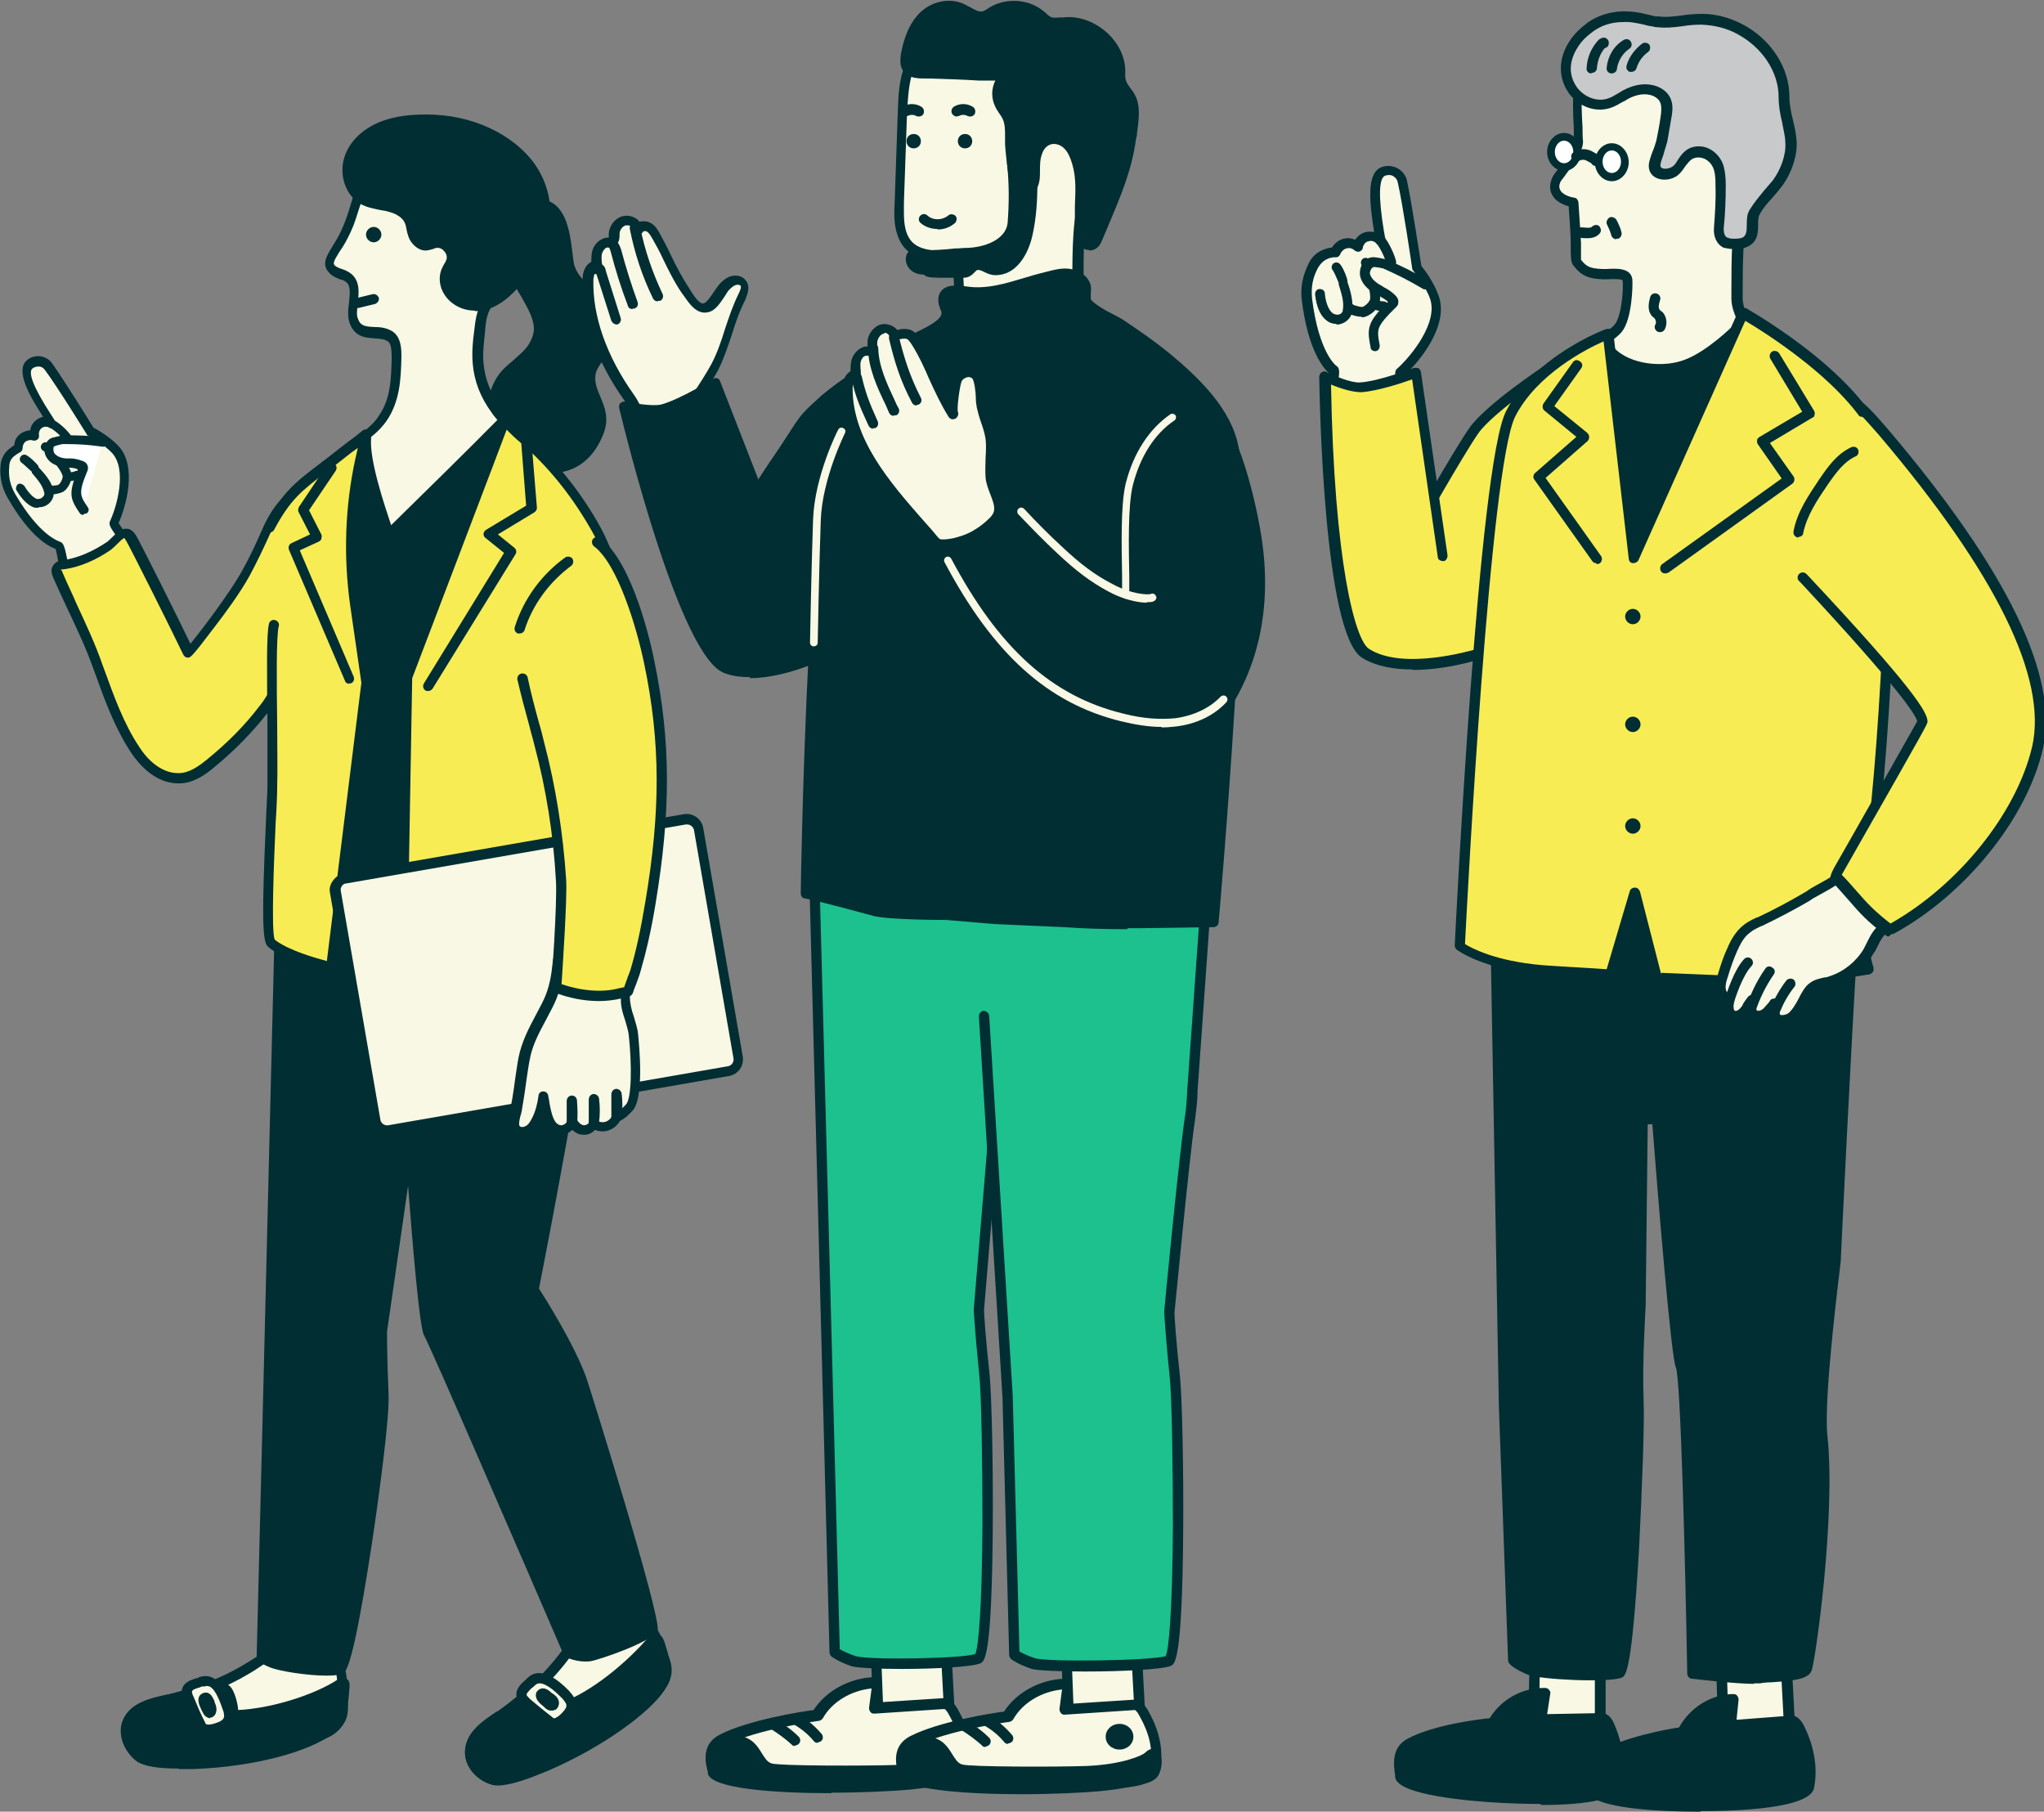 <?xml version="1.0" encoding="UTF-8"?>
<svg xmlns="http://www.w3.org/2000/svg" version="1.1" viewBox="0 0 398.2 352.9">
  <rect x="0" y="0" width="398.2" height="352.9" fill="#808080" stroke="none"/>
  <defs>
    <style>
      .cls-1 {
        fill: #231815;
      }

      .cls-2 {
        fill: #fff;
      }

      .cls-3 {
        fill: #1cc18e;
      }

      .cls-4 {
        fill: #f9f8e4;
      }

      .cls-5 {
        fill: #002e33;
      }

      .cls-6 {
        fill: #f8ec54;
      }

      .cls-7 {
        fill: #c8c9ca;
      }
    </style>
  </defs>
  <!-- Generator: Adobe Illustrator 28.6.0, SVG Export Plug-In . SVG Version: 1.2.0 Build 709)  -->
  <g>
    <g id="_レイヤー_1" data-name="レイヤー_1">
      <g>
        <g>
          <g>
            <path class="cls-4" d="M20.8,114.2c-3,.6-7.1-1-8.4-3.8-.2-.4-.7-3.9-1.1-4,0,0-4.1-.9-9.1-9.6-1-1.8-1.4-3.7-1.3-5.9,0-.9.4-1.8,1.2-2.6.1-.1,1.4-1,1.4-.9,0-.8.3-1.6.9-2.1.6-.5,1.5-.6,2.2-.3-.2-.8.1-1.8.8-2.3.7-.5,1.7-.6,2.4-.2-.5-1.2-6.7-9.3-4.3-11.4,1.2-1.1,2.9-.6,3.6.4,2.4,3.3,8.2,12.7,8.2,12.7,0,0,3,1.5,4.9,3.5,3.3,3.6,1.2,11.2-.3,14.3-.1.3,1.7,2.7,1.9,3,1.3,2.1,1.8,4,.6,6.3-.7,1.4-2.1,2.6-3.7,2.9Z"/>
            <path class="cls-5" d="M19.4,115.1c-3,0-6.5-1.6-7.8-4.5,0-.2-.2-.5-.3-1.4-.1-.6-.3-1.8-.5-2.3-1.2-.4-4.9-2.2-9.3-9.9-1.1-1.9-1.6-4-1.4-6.3.1-1.2.6-2.3,1.5-3.1,0,0,.6-.5,1.2-.9,0-.9.5-1.7,1.2-2.2.5-.4,1.2-.6,1.9-.7.1-.8.5-1.5,1.2-2,.4-.3.8-.5,1.3-.6-2.8-4.3-5.4-9-3.2-11,.7-.6,1.6-.9,2.6-.8.9.1,1.8.6,2.3,1.3,2.2,3.1,7.2,11.1,8.1,12.6.8.4,3.2,1.8,4.9,3.6,3.7,4,1.4,11.9,0,15,.3.5,1.1,1.6,1.3,1.9.2.2.3.4.4.5,1.1,1.7,2.2,4.1.6,7.1-.9,1.7-2.5,3-4.3,3.3h0c-.5.1-1,.2-1.5.2ZM3.7,88.2c-.3.2-.9.6-1,.7-.6.5-.9,1.2-.9,2-.2,2,.2,3.7,1.2,5.4,4.8,8.2,8.5,9.1,8.6,9.2.8.2,1,1,1.5,3.5,0,.4.2.9.2,1,1.2,2.5,5,3.9,7.5,3.3h0c1.3-.3,2.5-1.2,3.1-2.5.9-1.8.8-3.3-.5-5.4,0,0-.1-.2-.3-.4-1.7-2.3-1.9-2.8-1.7-3.4,1.4-3,3.4-10.2.4-13.4-1.7-1.8-4.6-3.3-4.6-3.3-.1,0-.3-.2-.3-.3,0,0-5.8-9.4-8.2-12.6-.3-.4-.7-.6-1.1-.6-.3,0-.8,0-1.3.4-.9.8.3,3.8,3.6,8.9.5.8.8,1.2.9,1.5.2.3,0,.7-.2,1-.3.3-.7.3-1,.1-.5-.3-1.1-.2-1.5.1-.4.3-.6.9-.5,1.4,0,.3,0,.6-.3.8-.2.2-.6.3-.9.2-.5-.2-1,0-1.4.2-.4.3-.6.8-.6,1.3h0c0,.4-.3.8-.7.9ZM11.1,107.1s0,0,0,0c0,0,0,0,0,0Z"/>
          </g>
          <path class="cls-5" d="M13.1,86.1c-.3,0-.6-.1-.7-.4-.5-.8-2-2.1-2.9-2.5-.4-.2-.6-.7-.4-1.1.2-.4.7-.6,1.1-.4,1.2.5,2.8,2,3.6,3.1.3.4.1.9-.2,1.2-.1,0-.3.1-.5.1Z"/>
          <path class="cls-5" d="M7.5,98.9c-.2,0-.5,0-.7,0-1.8-.5-3.1-2.6-3.6-3.4-.2-.4,0-.9.3-1.2.4-.2.9,0,1.2.3.6,1,1.6,2.3,2.5,2.6.3,0,.6,0,.9-.2.3-.2.7-.6.5-1.1-.3-1.4-1.4-2.6-2.4-3.8v-.2c-.7-.6-1.5-1.4-1.9-1.7-.4-.2-.6-.8-.3-1.2.2-.4.8-.6,1.2-.3.9.5,2,1.7,2.3,2.1v.2c1.2,1.3,2.5,2.7,2.9,4.5.3,1.1-.3,2.3-1.3,2.9-.5.3-1,.4-1.5.4Z"/>
          <path class="cls-5" d="M10.1,96.2c-.3,0-.5,0-.7,0-.4-.1-.7-.6-.5-1.1.1-.4.6-.7,1.1-.5.2,0,1.2,0,1.4-.2.4-.2.9-1.3.8-1.7-.3-1.1-1.6-2.6-2.6-3.7-.3-.3-.6-.6-.8-.9,0,0-.1-.1-.2-.2,0,0-.1,0-.2-.1-.4-.2-.6-.8-.3-1.2.2-.4.8-.6,1.2-.3.1,0,.2,0,.2.1.2,0,.4.2.5.4,0,0,0,0,.2.2.2.3.5.5.7.8,1.2,1.3,2.6,2.9,3,4.4.3,1.2-.6,3-1.6,3.6-.4.2-1.4.5-2.1.5Z"/>
          <g>
            <path class="cls-2" d="M19.9,86.2c-3-.4-4.7-.5-7.7-.5-.3,0-1.6.3-1.9.4-1,.4-1.1,1.9-.5,2.7.6.9,1.7,1.2,2.8,1.3,1,.1,2.1.1,3.1.5.2,0,.5.2.5.4,0,.2,0,.3,0,.5-.3.8-.7,1.7-1,2.5-.7,2.4-.3,3.2,1.1,5.3l3.7-13.3Z"/>
            <path class="cls-5" d="M16.2,100.3c-.3,0-.5-.1-.7-.4-1.5-2.2-2-3.3-1.2-6,.2-.7.5-1.4.8-2.1v-.4c-.4-.2-1.1-.3-1.7-.3-.3,0-.6,0-.9-.1-1.6-.2-2.7-.8-3.3-1.7-.5-.7-.7-1.6-.4-2.5.2-.7.7-1.3,1.3-1.5.4-.1,1.8-.5,2.3-.5,3.1,0,4.8,0,7.8.5.5,0,.8.5.7,1,0,.5-.5.8-1,.7-3-.4-4.6-.5-7.6-.5-.3,0-1.4.3-1.6.4-.2,0-.3.3-.3.4,0,.3,0,.7.2,1,.4.5,1.1.9,2.2,1,.3,0,.6,0,.9,0,.8,0,1.6.2,2.4.5.6.2.9.6,1,1,.1.4,0,.8-.1,1l-.2.5c-.3.7-.5,1.3-.7,1.9-.6,2.1-.3,2.7,1,4.6.3.4.2.9-.2,1.2-.1,0-.3.1-.5.1Z"/>
          </g>
          <path class="cls-5" d="M13.6,93.7c-.2,0-.4,0-.6,0-.5,0-.8-.5-.7-1,0-.5.5-.8,1-.7.4,0,.9,0,1.3-.2.4-.2.9,0,1.1.4.2.4,0,.9-.4,1.1-.5.2-1.1.4-1.7.4Z"/>
          <g>
            <g>
              <path class="cls-4" d="M110.3,322.1c-3.5,4.7-7.9,8.8-12.9,12.1-2.6,1.7-5.7,3.7-5.9,6.8-.1,2.6,2,4.8,4.4,5.6s8-1.6,10.4-2.6c10.8-4.5,19.7-11.2,22.2-15.3.5-.9,1.1-1.7,1.3-2.7.2-1.1-.2-2.2-.6-3.3-.8-2.2-1.5-4.5-3-6.4-6.7-9-11.4-.4-16,5.8Z"/>
              <path class="cls-5" d="M97.2,347.8c-.5,0-1,0-1.5-.2-2.7-.8-5.3-3.4-5.1-6.6.2-3.6,3.5-5.8,6.2-7.6h.1c4.9-3.3,9.1-7.2,12.6-11.9h0c.5-.6,1-1.3,1.5-2,2.8-3.9,5.8-8,9.5-8.1h0c2.2,0,4.4,1.4,6.5,4.3,1.5,2,2.4,4.5,3.1,6.7.4,1.1.8,2.4.6,3.7-.2,1.1-.8,2.1-1.3,3v.2c-2.6,4-11.4,10.8-22.8,15.7-3.4,1.4-7.1,2.8-9.6,2.8ZM120.6,313.4h0c-2.8,0-5.4,3.7-7.9,7.2-.5.7-1,1.4-1.5,2h0c-3.6,4.9-8,9-13.1,12.3h-.1c-2.4,1.7-5.2,3.5-5.3,6.1-.1,2.2,1.9,4,3.8,4.6,2.1.7,7.8-1.8,9.7-2.5,10.7-4.5,19.4-11.1,21.8-14.9v-.2c.6-.7,1-1.4,1.1-2.2.1-.9-.2-1.9-.5-2.8-.7-2.1-1.5-4.3-2.8-6.1-1.7-2.3-3.4-3.5-4.9-3.5ZM110.3,322.1h0,0Z"/>
            </g>
            <g>
              <path class="cls-5" d="M107.4,328.5c-1-.5-2.3-.3-3.4.6-2.2,1.7-4.2,3.6-6.6,5.1-2.6,1.7-5.7,3.7-5.9,6.8-.1,2.6,2,4.8,4.4,5.6s9.8-2.7,12.1-3.9c7.6-3.7,15.1-7.8,20.5-14,.7-.8,1.1-1.7,1.3-2.7.2-1.1-.2-2.2-.6-3.3-.9-2.5-.9-4.5-2.4-2.8-4.3,4.8-10.6,10.1-16.6,12.5-.2-1.2-2.1-3.6-2.8-4Z"/>
              <path class="cls-5" d="M96.8,347.7c-.4,0-.8,0-1.1-.1-2.7-.8-5.3-3.4-5.1-6.6.2-3.6,3.5-5.8,6.2-7.6h.1c1.6-1.1,3-2.3,4.5-3.5.7-.6,1.3-1.1,2-1.7,1.4-1.1,3.1-1.4,4.5-.7h0c.8.4,2.2,2.1,2.9,3.6,5.8-2.6,11.7-7.8,15.3-11.9.3-.3,1-1.1,2-.9,1,.2,1.3,1.3,1.7,2.7.1.4.3.9.4,1.4.4,1.1.8,2.4.6,3.7-.2,1.2-.7,2.3-1.5,3.3-5.6,6.5-13.7,10.8-20.8,14.2-5.5,2.7-9.5,4.1-11.7,4.1ZM106.3,329.2c-.5,0-1.1.2-1.6.6-.7.5-1.3,1.1-2,1.6-1.5,1.2-3,2.5-4.7,3.6h-.1c-2.4,1.7-5.2,3.5-5.3,6.1-.1,2.2,1.9,4,3.8,4.6,1.1.3,4.6-.5,11.4-3.8,6.9-3.4,14.8-7.5,20.2-13.8.5-.6.9-1.4,1-2.2.1-.9-.2-1.9-.5-2.8-.2-.5-.3-1-.5-1.5,0-.3-.2-.7-.3-1-4,4.5-10.6,10.2-17,12.8-.3.1-.6,0-.9,0-.3-.1-.4-.4-.5-.7-.2-.9-1.8-3-2.3-3.3-.2-.1-.4-.2-.7-.2Z"/>
            </g>
            <g>
              <path class="cls-4" d="M49.2,324.4c-5,3.1-10.6,5.4-16.3,6.6-3.1.7-6.7,1.4-8,4.3-1,2.3.1,5.2,2.1,6.8,2,1.6,8.1,1.4,10.6,1.3,11.7-.4,22.4-3.4,26.2-6.3.8-.6,1.7-1.2,2.2-2.1.5-1,.6-2.1.6-3.3,0-2.4.2-4.8-.5-7-3.1-10.8-10.5-4.5-17-.3Z"/>
              <path class="cls-5" d="M34.9,344.5c-3.6,0-6.9-.3-8.5-1.6-2.2-1.8-3.7-5.1-2.4-8,1.5-3.3,5.4-4.1,8.5-4.8h.1c5.7-1.3,11.1-3.4,16-6.5.7-.4,1.4-.9,2.1-1.3,4.1-2.7,8.3-5.4,11.8-4.1,2.1.8,3.6,2.9,4.6,6.4.7,2.4.6,5.1.5,7.4,0,1.1,0,2.5-.8,3.7-.6,1-1.5,1.7-2.3,2.3h-.2c-3.8,3-14.4,6.2-26.8,6.6-.9,0-1.9,0-2.8,0ZM60.6,319.8c-2.5,0-5.7,2.1-8.8,4.1-.7.5-1.4.9-2.1,1.4h0c-5.1,3.2-10.7,5.5-16.7,6.8h-.1c-2.9.6-6.1,1.3-7.1,3.7-.9,2,.3,4.4,1.9,5.6,1.7,1.4,7.9,1.2,9.9,1.1,11.6-.4,22.1-3.4,25.7-6.1h.2c.7-.7,1.4-1.2,1.7-1.8.4-.8.5-1.9.5-2.8,0-2.3.2-4.6-.4-6.7-.8-2.8-1.9-4.5-3.4-5-.4-.1-.8-.2-1.3-.2ZM49.2,324.4h0,0Z"/>
            </g>
            <g>
              <path class="cls-5" d="M44.2,329.3c-.8-.8-2.1-1.1-3.4-.7-2.7.8-5.2,1.8-8,2.4-3.1.7-6.7,1.4-8,4.3-1,2.3.1,5.2,2.1,6.8,2,1.6,10.1,1,12.7.7,8.5-.8,16.9-1.9,24.1-5.7.9-.5,1.7-1.2,2.2-2.1.5-1,.6-2.1.6-3.3.1-2.6.9-4.7-.2-4-5.4,3.6-14.6,6.1-21.1,6.2.2-1.2-.6-4.1-1.2-4.7Z"/>
              <path class="cls-5" d="M33.5,344.2c-3.6,0-6-.4-7-1.3-2.2-1.8-3.7-5.1-2.4-8,1.5-3.3,5.4-4.1,8.5-4.8h.1c1.8-.4,3.6-1,5.4-1.6.8-.3,1.7-.6,2.5-.8,1.7-.5,3.4-.2,4.4,1,.6.7,1.3,2.8,1.4,4.4,6.4-.3,14.8-2.9,19.5-6,.7-.5,1.2-.3,1.6-.1.8.5.6,1.4.5,2.7,0,.6-.2,1.5-.2,2.3,0,1.1,0,2.5-.8,3.7-.6,1-1.5,1.9-2.6,2.5-7.6,4-16.6,5.1-24.5,5.8-2.4.2-4.6.3-6.4.3ZM42.1,329.5c-.3,0-.6,0-.9.1-.8.3-1.6.5-2.5.8-1.8.6-3.7,1.2-5.6,1.6h-.1c-2.9.6-6.1,1.3-7.1,3.7-.9,2,.3,4.4,1.9,5.6.9.7,4.5,1.2,12,.5,7.7-.7,16.5-1.7,23.8-5.6.7-.4,1.4-1,1.8-1.7.4-.8.5-1.9.5-2.8,0-.9.1-1.7.2-2.4-5.5,3.2-14,5.6-20.5,5.7h0c-.3,0-.6-.1-.8-.4-.2-.2-.3-.5-.2-.8.2-.9-.6-3.5-.9-3.9-.3-.3-.8-.5-1.4-.5Z"/>
            </g>
            <g>
              <path class="cls-5" d="M104.9,62.9c-.8-4-4.2-7.1-5.2-11.3-.9-3.8-.6-11.8,5-11.8,5.5,0,5.4,8,6.1,11.6.7,3.7,4.8,5.7,6.7,8.9,1.4,2.4,1.4,5.5,0,8-.9,1.6-2.3,2.9-2.5,4.7-.5,4.1,3.4,6.6,1.7,11-2.6,6.7-8.6,9.1-15.1,4.9-1.9-1.2-3.6-2.9-4.6-5-1.7-3.5-1.1-8,1.5-11,1.7-1.9,4.1-3.2,5.4-5.4,1.1-1.9,1.3-3.4,1-4.8Z"/>
              <path class="cls-5" d="M107.9,92.1c-2.2,0-4.5-.8-6.8-2.3-2.3-1.5-4-3.3-5-5.4-1.9-3.9-1.2-8.8,1.6-12.1.7-.8,1.6-1.5,2.4-2.2,1.1-1,2.2-1.9,2.9-3,.9-1.5,1.2-2.8.9-4.1h0c-.4-1.9-1.4-3.5-2.4-5.3-1.1-1.8-2.2-3.7-2.7-5.9-.6-2.8-.8-8,1.6-10.9,1.1-1.4,2.6-2.1,4.4-2.1h0c5.4,0,6.2,6.2,6.7,10.3.1.8.2,1.6.3,2.2.4,1.9,1.8,3.3,3.4,4.8,1.2,1.1,2.4,2.3,3.2,3.8,1.5,2.7,1.6,6.2,0,8.9-.3.5-.7,1-1,1.5-.7,1-1.3,1.8-1.4,2.8-.2,1.5.4,2.9,1,4.3.8,1.9,1.7,4.1.6,7-1.4,3.7-3.8,6.2-6.8,7.2-.9.3-1.9.5-2.9.5ZM104.8,40.8c-1.2,0-2.1.4-2.8,1.3-1.8,2.2-1.8,6.7-1.2,9.2.5,1.9,1.4,3.6,2.5,5.4,1.1,1.8,2.2,3.7,2.7,5.9h0c.4,1.8,0,3.6-1.2,5.5-.9,1.5-2.1,2.5-3.3,3.5-.8.7-1.5,1.3-2.2,2-2.3,2.6-2.9,6.7-1.3,9.9.8,1.7,2.3,3.3,4.3,4.6,2.8,1.8,5.6,2.4,8,1.6,2.4-.8,4.4-2.9,5.6-6,.8-2.1.1-3.7-.6-5.5-.6-1.5-1.4-3.2-1.1-5.3.2-1.5,1-2.6,1.7-3.7.3-.5.6-.9.9-1.4,1.2-2.1,1.2-4.9,0-7-.7-1.2-1.7-2.3-2.9-3.4-1.7-1.7-3.4-3.4-3.9-5.9-.1-.7-.2-1.5-.3-2.3-.6-4.6-1.4-8.5-4.8-8.5h0Z"/>
            </g>
            <g>
              <path class="cls-5" d="M55,160.8l-2.8,113.8-1.2,48.2s0,.2,2,1.1,11.2,2.1,13.3,1.2c2.1-.9,8.7-45.8,8.4-53.4-.3-7.5-.3-12.4-.3-12.4l5.4-37.7s2.4,35.9,3.6,38c1.2,2.1,27.2,62.3,27.2,62.3,0,0,2,1,4.1.7,2.1-.3,11.8-3.9,12.4-5.4.6-1.5-12.6-45.2-13.9-48.5-2.7-7.2-9.3-17.5-9.3-17.5,0,0,9.7-48.8,10.6-62.4.9-13.6-2-30.1-2-30.1l-57.5,2Z"/>
              <path class="cls-5" d="M63.6,326.4c-3.8,0-9.3-.9-11-1.6-2.1-.9-2.4-1.3-2.6-1.6,0-.1,0-.3,0-.4h0l1.2-48.2,2.8-113.8c0-.5.4-1,1-1l57.5-2c.5,0,.9.3,1,.8,0,.2,2.9,16.8,2,30.3-.9,13-9.5,57.1-10.5,62.1,1.2,1.9,6.8,10.7,9.2,17.3.2.4,14.8,47,13.9,49.3-.9,2.2-11.6,5.8-13.1,6-2.4.3-4.6-.7-4.7-.8-.2-.1-.4-.3-.5-.5-9-20.8-26.2-60.6-27.2-62.2-.9-1.6-2.2-17.6-3.1-29.1l-4.1,28.4c0,.6,0,5.3.3,12.2.2,4.2-1.6,18.1-3.3,29.4-3.7,24.1-5,24.7-5.7,25-.6.3-1.8.4-3.1.4ZM52,322.3c.2.1.7.3,1.4.7,1.9.8,10.3,1.9,12.3,1.3,2-3.4,8.3-44.8,8-52.5-.3-7.5-.3-12.4-.3-12.4s0,0,0-.1l5.4-37.7c0-.5.5-.9,1-.9s0,0,0,0c.5,0,.9.4,1,.9.9,13.6,2.7,35.8,3.5,37.6,1.2,2.1,24.7,56.5,27.1,62,.6.2,1.9.6,3.2.5,2-.3,10.3-3.5,11.5-4.8-.3-3.9-12.4-44.1-13.8-47.9-2.6-7-9.2-17.2-9.2-17.3-.1-.2-.2-.5-.1-.7,0-.5,9.7-48.9,10.6-62.2.8-11.6-1.3-25.4-1.9-29l-55.7,2-2.8,112.8-1.2,47.7ZM51.9,323.2s0,0,0,0c0,0,0,0,0,0ZM52,322.8h0c0,.2,0,.3,0,.4,0-.1,0-.3,0-.4ZM51,322.8h0,0ZM126.2,317.1h0Z"/>
            </g>
            <g>
              <path class="cls-6" d="M68.4,114.1c.2-1.6.2-3.2-.2-4.7-.5-1.8-1.4-3.5-2.4-5.1-1-1.6-1.8-4.8-3.3-6-1.5-1.2-2.1-2.3-4-2-2.8.5-5.3,5-6.3,7.3-1.2,2.8-2.6,5.6-4.1,8.3-3,5.4-11,15.6-11.1,15.4-1.9-4-10.4-21.1-11.3-22.4-1.4-2.2-2.8.6-4.3,1.6-2.6,1.8-5.7,3.2-8.8,3.7-.5,0-1,.2-1.3.6-.3.5,0,1.1.1,1.6,2.6,5.9,5.6,11.7,7.8,17.8,2,5.5,4,11.3,7.3,16.2,1.9,2.8,4.8,5.5,8.5,5.4,2.4,0,4.5-1.5,6.3-3,3.7-3.1,7.2-6.5,10.2-10.3,1.4-1.7,2.3-3.6,3.8-5.1,1.7-1.8,3.5-3.6,5.1-5.4,2.3-2.6,4.7-5.2,6.2-8.3.9-1.7,1.5-3.5,1.7-5.4Z"/>
              <path class="cls-5" d="M34.8,152.6c-4.6,0-7.7-3.7-9.2-5.9-3.2-4.8-5.2-10.3-7.1-15.6l-.3-.8c-1.4-4-3.3-8-5.1-11.8-.9-1.9-1.8-3.9-2.7-5.9-.2-.5-.7-1.6,0-2.5.5-.8,1.4-.9,2-1,2.8-.4,5.7-1.7,8.4-3.5.3-.2.7-.6,1-.9.9-.9,1.8-1.8,2.9-1.7.7,0,1.3.5,1.8,1.3.8,1.3,8,15.7,10.6,21.1,2.2-2.7,7.6-9.8,10-14.1,1.4-2.5,2.7-5.2,4-8.2.7-1.7,3.4-7.2,7-7.8,2-.4,3,.6,4,1.4.3.2.5.5.9.7,1.2.9,1.9,2.6,2.6,4.2.3.8.7,1.6,1,2.1.9,1.5,2,3.4,2.5,5.4.4,1.6.5,3.3.2,5.1h0c-.3,1.9-.9,3.8-1.8,5.7-1.6,3.2-4.1,6-6.4,8.5-1.7,1.8-3.4,3.6-5.2,5.4-.9.9-1.6,1.9-2.3,3-.5.7-.9,1.4-1.5,2.1-2.9,3.7-6.4,7.3-10.3,10.5-2,1.7-4.3,3.2-6.9,3.2,0,0-.1,0-.2,0ZM12.1,111.2s0,.2.2.6c.8,1.9,1.8,3.9,2.6,5.8,1.8,3.9,3.7,7.9,5.1,12l.3.8c1.9,5.2,3.8,10.6,6.9,15.2,1.2,1.9,3.9,5,7.5,5s0,0,.1,0c2.1,0,4-1.4,5.7-2.8,3.8-3.1,7.2-6.5,10-10.2.5-.6,1-1.3,1.4-2,.7-1.1,1.5-2.2,2.5-3.2,1.7-1.8,3.5-3.6,5.1-5.4,2.2-2.4,4.5-5.1,6.1-8.1.9-1.7,1.4-3.4,1.6-5.1.2-1.5.1-3-.2-4.3-.4-1.8-1.4-3.4-2.3-4.8-.4-.7-.8-1.5-1.1-2.4-.6-1.3-1.2-2.8-2-3.4-.4-.3-.7-.6-1-.8-.9-.8-1.3-1.1-2.3-1-2,.4-4.2,3.6-5.6,6.7-1.4,3.1-2.7,5.8-4.1,8.4-1.7,3.1-4.9,7.5-6.7,9.8-4.6,6.1-4.8,6.1-5.3,6.1-.4,0-.7-.2-.9-.6-1.9-4-10.4-21-11.2-22.3-.2-.3-.3-.4-.3-.4-.2,0-.9.7-1.3,1.1-.4.4-.8.8-1.3,1.2-2.9,2-6.1,3.4-9.2,3.8-.2,0-.5,0-.6.1,0,0,0,0,0,0ZM68.4,114.1h0,0Z"/>
            </g>
            <path class="cls-5" d="M99.8,82.8c-.2-.2-.4-.3-.7-.3l-27.7,1.2c-.4,0-.7.2-.8.5-.4.9-10.8,21.5-12.4,26.2-1.6,4.7,0,62.9.1,69.5,0,.3.2.6.5.8l5.8,3.6c.5.3,1.1.1,1.4-.3.3-.5.1-1.1-.3-1.4h0c3.3.7,7.1,1.3,11.2,1.8,1.5.2,3.3.3,5.2.3h13.7c.5-.1,1-.5,1-1.1l3.5-100.1c0-.3,0-.5-.3-.7Z"/>
            <g>
              <path class="cls-4" d="M98.6,82.1c-.7-.8-1.3-1.5-1.9-2.4-1.9-2.6-3.2-5.5-3.5-9-.2-2.1,0-4.3.3-6.4.2-1.7.4-3.4,1.3-4.9.8-1.2,1.9-2.2,3-3.2,3.5-3.4,5.6-8.4,5.3-13.3-.7-10.6-14-18-23.7-14.9-3.3,1.1-6.2,3.2-7.9,6.2-1.8,3.2-2.3,6.9-3.8,10.2-2,4.6-4.5,6.1-2.9,7.8.9,1,2.4,1,3.4,1.8,2.2,1.9,0,5.8.9,8.2,1.2,3.5,4.5,1.7,6.9,3,1.4.7,1.5,2.6,1.5,4.2-.1,4.2-.3,8.4-2.7,11.9-.8,1.2-2,2.3-3.2,3.3h0c-.7,5.5,4.5,19.3,4.5,19.3,0,0,17.3-17,21.7-21.5l1-.5Z"/>
              <path class="cls-5" d="M75.8,105.1c0,0-.1,0-.2,0-.3,0-.6-.3-.7-.6-.2-.6-5.2-13.9-4.5-19.6,0-.3.1-.6.4-.8,1.4-1.1,2.4-2.1,3-3.1,2.3-3.3,2.4-7.1,2.5-11.2v-.2c0-1.9-.2-2.9-.9-3.2-.7-.4-1.5-.4-2.4-.5-1.7-.1-3.9-.2-4.9-3-.4-1.2-.3-2.6-.1-4,.2-1.9.3-3.2-.5-3.9-.3-.3-.8-.5-1.3-.6-.7-.3-1.5-.6-2.1-1.3-1.5-1.6-.5-3.2.6-5,.6-1,1.4-2.2,2.1-3.9.6-1.4,1.1-2.9,1.5-4.3.6-2,1.3-4.1,2.3-6,1.7-3.1,4.7-5.5,8.4-6.7,5.2-1.7,11.7-.6,17,3,4.8,3.2,7.7,7.9,8,12.8.4,5-1.7,10.3-5.6,14-.3.2-.5.5-.8.7-.8.7-1.5,1.4-2,2.3-.8,1.3-1,3-1.1,4.5-.2,2.1-.5,4.2-.3,6.3.3,3,1.3,5.7,3.3,8.5.5.8,1.2,1.5,1.9,2.3.2.2.3.6.2.9,0,.3-.3.6-.6.7l-.9.4c-4.5,4.6-21.4,21.2-21.6,21.4-.2.2-.4.3-.7.3ZM72.3,85.3c-.4,4.3,2.7,13.4,3.9,17,3.9-3.8,16.9-16.6,20.6-20.4,0,0,0,0,.1-.1-.4-.5-.8-.9-1.1-1.4-2.2-3-3.4-6.1-3.7-9.5-.2-2.2,0-4.5.3-6.6.2-1.7.4-3.6,1.4-5.3.6-1.1,1.5-1.9,2.4-2.7.2-.2.5-.5.7-.7,3.4-3.3,5.3-8,5-12.5-.3-4.3-2.9-8.4-7.2-11.3-4.7-3.2-10.6-4.2-15.2-2.7-3.2,1-5.9,3.1-7.3,5.8-1,1.7-1.5,3.6-2.2,5.6-.5,1.5-.9,3-1.6,4.5-.8,1.8-1.6,3.1-2.3,4.1-1.2,1.9-1.2,2.2-.9,2.6.3.3.8.5,1.4.7.6.2,1.3.5,1.9,1,1.7,1.5,1.4,3.7,1.2,5.6-.1,1.2-.3,2.3,0,3,.5,1.5,1.4,1.6,3.2,1.7,1,0,2.2.1,3.3.7,2.1,1.1,2,4,2,5.1v.2c-.1,4.2-.3,8.5-2.9,12.3-.7,1-1.7,2.1-3.1,3.2Z"/>
            </g>
            <g>
              <path class="cls-5" d="M83,23.1c-3,0-6.1.3-8.9,1.4-2.8,1.2-5.3,3.3-6.2,6.2-.9,2.9,0,6.4,2.7,7.9,1.7,1,3.7,1,5.5,1.6,1.3.4,2.7,1.1,3.4,2.3.8,1.3.5,2.9,1.6,4.2.5.5,1.1,1,1.8,1,.7,0,1.3-.3,1.9-.4,1.8-.3,3.6,1.7,3.1,3.5-.2.8-.8,1.4-1,2.1-.5,1.3-.2,2.8.5,4,1.1,1.7,3.1,2.7,5.1,2.6,5.5,0,9.9-6.7,12-11.1,2.5-5.2,2.2-11.2-1.2-16-4.5-6.3-12.7-9.4-20.2-9.3Z"/>
              <path class="cls-5" d="M92.4,60.5c-2.3,0-4.6-1.2-5.8-3.1-1-1.5-1.2-3.4-.6-4.9.2-.4.3-.7.5-1,.2-.3.4-.7.5-1,.1-.5,0-1.1-.5-1.6-.4-.5-1-.7-1.5-.6-.2,0-.4.1-.6.2-.4.1-1,.3-1.5.3-.9,0-1.8-.5-2.5-1.3-.8-.9-1-1.9-1.2-2.8-.1-.6-.2-1.1-.5-1.6-.6-1-2-1.6-2.8-1.8-.6-.2-1.2-.3-1.9-.4-1.3-.3-2.6-.5-3.8-1.2-2.9-1.7-4.2-5.6-3.1-9.1.9-2.9,3.4-5.4,6.8-6.8,3.1-1.3,6.6-1.5,9.2-1.5h0c8.7,0,16.8,3.7,21.1,9.7,3.5,5,4,11.4,1.3,17-1.3,2.7-6.1,11.6-12.9,11.6,0,0,0,0,0,0ZM85.2,46.2c1,0,2.1.5,2.8,1.3.9,1,1.2,2.3.9,3.5-.2.5-.4,1-.7,1.4-.2.3-.3.5-.4.8-.4.9-.2,2.1.4,3.1.9,1.3,2.5,2.2,4.2,2.2,4.5,0,8.7-5.4,11.1-10.5,2.4-5,2-10.6-1.1-15-3.9-5.5-11.3-8.9-19.4-8.9h0c-2.5,0-5.7.2-8.5,1.3-2.8,1.1-4.9,3.2-5.6,5.6-.8,2.6.1,5.5,2.2,6.8.9.5,2,.8,3.2,1,.7.1,1.4.3,2.1.5,1.3.4,3,1.2,3.9,2.7.4.7.6,1.5.8,2.1.2.7.3,1.4.8,1.9.3.4.7.6,1,.6.2,0,.5,0,.8-.2.3,0,.6-.2.9-.2.2,0,.4,0,.5,0ZM83,23.1h0,0Z"/>
            </g>
            <path class="cls-5" d="M72.8,47.2c-.8,0-1.5-.7-1.5-1.5s.7-1.5,1.5-1.5,1.5.7,1.5,1.5-.7,1.5-1.5,1.5Z"/>
            <path class="cls-5" d="M69.5,60c-.4,0-.8-.3-.9-.7-.1-.5.2-1,.7-1.2l3.3-.8c.5-.1,1,.2,1.2.7.1.5-.2,1-.7,1.2l-3.3.8c0,0-.1,0-.2,0Z"/>
            <g>
              <path class="cls-6" d="M97.7,83.3l-18.5,48.5-1,58.8h6.6c9.8.2,20.5-1.8,27.9-5.2.7-.3,1.3-.7,1.7-1.3.3-.5.3-1.1.3-1.7,0-8.7.4-40,2.6-48.5,1-3.9,2.9-8.2,3.1-12.3.3-7.4-1-13.3-4.7-19.7-3.6-6.1-8-11.7-13.4-16.3-1.3-1.1-2.5-2.2-3.6-3.5l-.8,1.2Z"/>
              <path class="cls-5" d="M85.6,191.7c-.3,0-.6,0-.8,0h-6.6c-.3,0-.5-.2-.7-.4-.2-.2-.3-.4-.3-.7l1-58.8c0-.1,0-.2,0-.3l18.5-48.5c0,0,0-.1.1-.2l.8-1.2c.2-.3.5-.4.8-.4.3,0,.6,0,.8.3,1,1.1,2.1,2.2,3.5,3.4,5.2,4.5,9.8,10.1,13.6,16.6,3.7,6.4,5.2,12.4,4.8,20.3-.1,2.9-1.1,5.8-2,8.7-.4,1.3-.8,2.6-1.1,3.8-2.1,8.1-2.6,38.2-2.5,48.2,0,.6,0,1.5-.4,2.2-.5.9-1.4,1.4-2.1,1.7-7.2,3.3-17.6,5.4-27.5,5.4ZM79.2,189.7h5.6c9.8.2,20.3-1.8,27.4-5.1.5-.2,1-.5,1.2-.9.2-.3.2-.8.2-1.3,0-10.1.5-40.4,2.6-48.7.3-1.3.8-2.6,1.2-3.9.9-2.7,1.8-5.5,1.9-8.2.3-7.4-1-13.2-4.6-19.2-3.7-6.3-8.1-11.7-13.2-16.1-1.1-.9-2-1.8-2.8-2.6h0c0,.1-18.4,48.4-18.4,48.4l-1,57.6Z"/>
            </g>
            <path class="cls-6" d="M53.3,121.7c-.8,3.1-.1,22.7-.2,31.4,0,5.6-1.6,29-.2,30.4.5.5,3.4,2.8,12.2,4.9l-.2-1.4,6.7-54.1-2.2-15.3c-1.3-9.3-1-18.8,1-27.9l1.1-4.9c-1.5,1.2-3,2.3-4.4,3.3-7.3,5.9-9.5,5.6-13.7,13.3v20.3Z"/>
            <path class="cls-5" d="M65,189.5c0,0-.2,0-.2,0-9.6-2.2-12.4-4.9-12.7-5.2-1-1.1-1.1-6.2-.3-24.1.1-3,.3-5.6.3-7,0-3,0-7.3,0-11.9-.1-10.7-.2-17.8.3-19.8.1-.5.7-.9,1.2-.7.5.1.9.7.7,1.2-.5,1.9-.4,11.1-.3,19.3,0,4.6.1,8.9,0,11.9,0,1.4-.1,4.1-.3,7.1-.3,6.8-.9,20.8-.2,22.7.4.4,2.9,2.3,10.2,4.2,0,0,0-.2,0-.2l6.7-54-2.2-15.2c-1.3-9.4-1-19,1-28.3l.5-2.2c0,0-.1,0-.2.1-.7.5-1.4,1-2,1.5-1.5,1.2-2.8,2.2-4,3.1-4.6,3.5-6.9,5.2-10.1,11.2-.3.5-.9.7-1.4.4-.5-.3-.7-.9-.4-1.4,3.4-6.3,6-8.3,10.6-11.8,1.2-.9,2.5-1.9,4-3.1.6-.5,1.3-1,2.1-1.6.8-.6,1.6-1.2,2.3-1.8.3-.3.8-.3,1.2,0,.4.2.5.6.5,1.1l-1.1,4.9c-2,9.1-2.3,18.4-1,27.6l2.2,15.3c0,0,0,.2,0,.3l-6.7,54,.2,1.3c0,.3,0,.7-.3.9-.2.2-.4.3-.7.3ZM53.6,183h0Z"/>
            <path class="cls-5" d="M83.4,134.6c-.2,0-.4,0-.5-.1-.5-.3-.6-.9-.3-1.4l15.6-25.4-3.6-2.9c-.3-.2-.4-.5-.4-.8,0-.3.2-.6.5-.8l7.8-4.7-1-12.8c0-.6.4-1,.9-1.1.5,0,1,.4,1.1.9l1.1,13.4c0,.4-.2.7-.5.9l-7.1,4.3,3.2,2.6c.4.3.5.9.2,1.3l-16.1,26.1c-.2.3-.5.5-.9.5Z"/>
            <path class="cls-5" d="M68.1,133.2c-.4,0-.8-.2-.9-.6l-10.9-25.5c-.2-.5,0-1.1.5-1.3l3.6-1.7-2.2-4.3c-.2-.3-.1-.7,0-1l5.5-8.2c.3-.5.9-.6,1.4-.3.5.3.6.9.3,1.4l-5.2,7.7,2.4,4.7c.1.2.1.5,0,.8,0,.3-.3.5-.5.6l-3.7,1.7,10.5,24.6c.2.5,0,1.1-.5,1.3-.1,0-.3,0-.4,0Z"/>
            <g>
              <rect class="cls-4" x="68.7" y="165" width="71.8" height="49.7" rx="2.3" ry="2.3" transform="translate(-30.8 20.6) rotate(-9.8)"/>
              <path class="cls-5" d="M75.3,221.2c-1.6,0-3-1.1-3.3-2.7l-7.7-44.5c-.2-.9,0-1.7.6-2.5.5-.7,1.3-1.2,2.1-1.4l66.2-11.5c1.8-.3,3.5.9,3.8,2.7l7.7,44.5c.3,1.8-.9,3.5-2.7,3.8l-66.2,11.5c-.2,0-.4,0-.6,0ZM133.8,160.6c0,0-.1,0-.2,0l-66.2,11.5c-.3,0-.6.2-.8.5-.2.3-.3.6-.2,1l7.7,44.5c.1.7.8,1.2,1.5,1.1l66.2-11.5h0c.7-.1,1.2-.8,1.1-1.5l-7.7-44.5c-.1-.6-.7-1.1-1.3-1.1Z"/>
            </g>
            <path class="cls-1" d="M115.1,195.9c-2.1,0-4.3-.4-6.2-1.2-.5-.2-.8-.8-.5-1.3.2-.5.8-.8,1.3-.5,3.5,1.5,7.7,1.4,11.2-.1.5-.2,1.1,0,1.3.5.2.5,0,1.1-.5,1.3-2,.9-4.3,1.3-6.6,1.3Z"/>
            <path class="cls-4" d="M113.1,184.5c-1.1.2-2.2.7-2.9,1.5-2.2,2.6-2.1,7-3.6,10-1.7,3.4-3.8,6.6-4.5,10.4-.6,3.4-.6,4.6-1.5,9.5-.2,1.1-1,3-.4,4,.5.8,1.6.9,2.4.5.8-.4,1.3-1.2,1.7-2,.8-1.5,1.2-3.1,1.4-4.8.5,1.9.5,5.9,2.9,6.5.8.2,1.8,0,2.3-.6.2-.2.4-.5.7-.4.1,0,.2.1.3.2.6.7,1.9.8,2.6.2.4-.3.8-.9,1.3-.9.3,0,.5,0,.8.2.9.3,2,0,2.6-.8.2-.2.4-.5.6-.7.3-.2.6-.3.9-.4,2.5-.9,2.5-4.1,2.8-6.3.3-3,.3-6,0-9-.3-2.9-1-5.7-.6-8.7.4-2.5-.5-5.2-2.7-6.7-.8-.5-1.6-.9-2.5-1.2-1.3-.4-2.6-.8-3.9-.7-.2,0-.4,0-.7,0Z"/>
            <path class="cls-5" d="M101.6,221.6c-.9,0-1.8-.4-2.3-1.2-.7-1.1-.3-2.6,0-3.9,0-.3.2-.6.2-.8.5-2.7.7-4.3.9-5.8.2-1.2.3-2.2.6-3.8.6-3.1,2-5.8,3.4-8.4.4-.8.8-1.5,1.2-2.3,1.1-2.1,1.7-4.4,2-7.3h1c0,.1-1,0-1,0,.1-1.1.2-2.2,1.2-3.1,1.5-1.5,3.9-1.5,5.5-1.4.9,0,1.9.2,3,.5,1.2.4,2.2,1,3,1.5,1,.7,2.2,1.6,3,2.8.8,1.2.4,2.1.1,2.8,0,.2-.2.4-.2.7-.3.9-.4,1.6-.5,2.2,0,1.2.3,2.6.8,4,.3,1.1.7,2.2.8,3.3.2,2.1,1.3,12.7-1.2,15.1-.1.1-.3.3-.4.4-.5.5-1.1,1.1-1.9,1.4-.5.9-1.3,1.6-2.3,1.9-.8.3-1.8.2-2.6-.1-.6.7-1.6,1.1-2.6.9-.6,0-1.3-.4-1.8-.9-.7.6-1.5,1-2.5.9-1.9-.2-2.8-1.6-3.4-3.2-.1.3-.3.6-.4.9-.4.8-1.1,1.9-2.2,2.4-.4.2-.9.3-1.4.3ZM113.4,185.6c-1.1,0-2.3.2-3,.9-.5.5-.5.9-.6,1.9,0,0,0,0,0,0-.3,3.1-1,5.6-2.2,7.9-.4.8-.8,1.5-1.2,2.3-1.4,2.6-2.7,5-3.2,7.8-.3,1.5-.4,2.5-.6,3.7-.2,1.4-.4,3.1-.9,5.9,0,.3-.1.6-.2,1-.2.6-.5,1.9-.3,2.3.2.3.7.3,1.1.1.5-.2.9-.7,1.3-1.5.7-1.3,1.1-2.9,1.3-4.4,0-.5.4-.9.9-.9.5,0,.9.3,1,.8,0,.3.2.8.2,1.2.4,2.3.9,4.5,2.3,4.6.5,0,1.1-.4,1.2-.9.1-.4.5-.7.9-.8.4,0,.8.2,1,.6.3.6.8,1,1.3,1.1.4,0,.9-.2,1-.5,0-.3.3-.6.6-.7.3-.1.7,0,.9.2.5.4,1.2.5,1.8.3.6-.2,1.1-.7,1.3-1.3.1-.4.6-.7,1-.7,0,0,0,0,0,0,.3,0,.6-.3,1.1-.8.2-.2.3-.3.5-.5,1.2-1.1,1.2-7.9.6-13.5-.1-.9-.4-1.9-.7-2.9-.5-1.5-1-3.1-.8-4.7,0-.8.2-1.7.5-2.7,0-.3.2-.6.3-.8.2-.6.3-.7,0-1-.6-.9-1.6-1.7-2.4-2.2-.7-.5-1.6-1-2.5-1.3-.8-.3-1.7-.4-2.5-.4-.3,0-.6,0-.9,0ZM108.7,188.4h-1c0-.1,1,0,1,0Z"/>
            <path class="cls-5" d="M111.3,220s0,0,0,0c-.6,0-1-.5-.9-1.1,0-1.5,0-2.9,0-4.4,0-.5.3-1,.9-1.1.6,0,1,.3,1.1.9.1,1.5.2,3.1,0,4.7,0,.5-.5.9-1,.9Z"/>
            <path class="cls-5" d="M115.6,219.7s0,0,0,0c-.6,0-1-.5-.9-1.1,0-1.5,0-2.9,0-4.4,0-.5.3-1,.9-1.1.5,0,1,.3,1.1.9.2,1.5.2,3.1,0,4.7,0,.5-.5.9-1,.9Z"/>
            <path class="cls-5" d="M120,218.7s0,0,0,0c-.6,0-1-.5-.9-1.1,0-1.5,0-2.9,0-4.4,0-.5.3-1,.9-1.1.5,0,1,.3,1.1.9.2,1.5.2,3.1,0,4.7,0,.5-.5.9-1,.9Z"/>
            <path class="cls-6" d="M101.1,119.5c-1.3,8.5,1.7,17.1,3.9,25.4,2.3,8.7,3.7,17.6,4.3,26.6.3,4.5.3,9,.1,13.5,0,2-1.5,7.1.7,8.1,2.4,1.1,5.1,1,7.7.9.8,0,1.6,0,2.3-.3,1.9-.6,2.5-2.6,3-4.4,1.3-4.3,2.2-8.8,3-13.3,2.8-16.5,3.4-30.8,0-47.2-1.3-6.4-5.5-25.5-13.6-24.2-6.7,1-10.3,8.5-11.3,14.9Z"/>
            <path class="cls-5" d="M116.7,195c-2.9,0-6-.6-8.7-1.7-.4-.2-.7-.6-.6-1,0-.2,1.2-16.4.9-20.8-.5-9-1.9-17.8-4.2-26.4-.3-1.3-.7-2.5-1-3.8-.8-2.9-1.6-5.9-2.3-8.9-.1-.5.2-1.1.8-1.2.5-.1,1.1.2,1.2.8.6,2.9,1.4,5.9,2.2,8.8.4,1.3.7,2.6,1,3.8,2.3,8.7,3.7,17.8,4.3,26.8.2,4-.7,17-.9,20.3,3.7,1.3,8,1.7,11.2.8l1-.2c.2-.5.3-1,.5-1.4.2-.7.5-1.3.7-1.9,1.1-3.7,2-7.8,2.9-13.2,3-17.7,3-31.2-.2-46.5-1.4-6.8-5.1-19.4-9.8-22.9-.4-.3-.5-1-.2-1.4.3-.4,1-.5,1.4-.2,6.4,4.7,10,20.9,10.6,24.1,3.2,15.5,3.2,29.2.2,47.2-.9,5.5-1.9,9.6-3,13.4-.2.7-.5,1.4-.7,2-.2.6-.5,1.2-.7,1.9-.1.3-.4.6-.7.7l-1.6.4c-1.3.3-2.8.5-4.4.5Z"/>
            <path class="cls-5" d="M101.2,123.4c-.1,0-.2,0-.3,0-.5-.2-.8-.7-.6-1.3,1.7-5.4,5.2-10.2,9.8-13.5.4-.3,1.1-.2,1.4.2.3.4.2,1.1-.2,1.4-4.2,3.1-7.5,7.5-9.1,12.5-.1.4-.5.7-1,.7Z"/>
            <g>
              <path class="cls-4" d="M44.5,333.7c0-.2,0-.4-.2-.6-.7-2-2.2-6.5-5.2-5.5-1,.3-2.7.6-2.8,1.9,0,.5.1,1,.3,1.4.7,1.8,1.5,3.5,2.3,5.2,0,.2.2.4.3.5.9.8,2.7.2,3.7-.2,1.3-.6,1.7-1.5,1.5-2.7ZM41.4,333.4c0,.1-.2.3-.3.3-.1,0-.3,0-.3-.2-.2-.2-.3-.5-.4-.7-.1-.3-.2-.6-.4-.9-.2-.4-.3-1.2.3-1.2.5,0,.8,1.1.9,1.4.2.4.4.9.2,1.3Z"/>
              <path class="cls-5" d="M40.6,338.1c-.7,0-1.4-.2-2-.7-.3-.3-.4-.6-.5-.8-.8-1.7-1.6-3.5-2.3-5.3-.2-.4-.4-1.1-.4-1.8.1-1.8,1.9-2.3,2.9-2.6.2,0,.4-.1.5-.2.9-.3,1.8-.3,2.6.1,2.1,1,3.1,4,3.8,5.8h0c0,.4.2.6.2.9.3,1.7-.4,3.1-2,3.9-.6.3-1.7.7-2.8.7ZM40,328.5c-.2,0-.3,0-.5,0-.2,0-.4.1-.6.2-.8.2-1.5.5-1.5.8,0,.3.1.6.3,1,.7,1.7,1.4,3.4,2.3,5.1,0,0,0,.2.1.2.3.3,1.4.1,2.6-.4.8-.4,1.1-.8.9-1.6h0c0-.2,0-.3-.1-.5h0c-.5-1.4-1.4-4.2-2.7-4.8-.2,0-.4-.1-.6-.1ZM41,334.7c-.4,0-.7-.2-1-.4-.4-.4-.5-.8-.7-1.1l-.4-.9c-.1-.3-.5-1.3,0-2,.3-.4.8-.6,1.2-.6,1,0,1.4,1.1,1.7,1.7,0,0,0,.2,0,.2.2.4.6,1.3.2,2.2,0,0,0,0,0,0-.2.5-.7.8-1.1.8,0,0,0,0-.1,0ZM41.4,333.4h0,0Z"/>
            </g>
            <g>
              <path class="cls-4" d="M110.9,330.6c-.1-.2-.3-.3-.4-.5-1.5-1.5-4.9-4.8-7.1-2.5-.7.7-2.1,1.7-1.6,2.9.2.5.6.8.9,1.1,1.4,1.3,2.9,2.5,4.4,3.6.2.1.3.2.5.3,1.2.4,2.5-1,3.2-1.8.9-1.1.8-2.1,0-3.1ZM108,331.8c0,.1,0,.3-.2.4-.1,0-.3,0-.4,0-.3,0-.5-.3-.7-.5-.2-.2-.5-.4-.7-.6-.3-.3-.9-.9-.2-1.2.4-.2,1.2.6,1.5.8.4.3.8.6.8,1.1Z"/>
              <path class="cls-5" d="M108,336.6c-.2,0-.5,0-.7,0-.4-.1-.6-.3-.8-.5-1.5-1.1-3-2.4-4.5-3.6-.4-.3-.9-.8-1.2-1.5-.7-1.7.6-2.9,1.4-3.6.1-.1.3-.3.4-.4.7-.7,1.5-1.1,2.4-1.1,0,0,0,0,0,0,2.3,0,4.6,2.2,5.9,3.5h0c.2.3.4.5.5.6h0c1.1,1.4,1.1,2.9,0,4.4-.6.7-2,2.3-3.6,2.3ZM105.1,327.9h0c-.4,0-.7.2-1,.5-.1.1-.3.3-.5.4-.6.6-1.1,1.1-1,1.4.1.2.4.5.7.8,1.4,1.2,2.9,2.4,4.3,3.5,0,0,.2.1.2.2.4.1,1.3-.5,2.1-1.5.6-.7.6-1.2,0-1.9,0,0,0,0,0,0,0-.1-.2-.2-.3-.4h0c-1-1-3-3-4.5-3ZM107.6,333.2c-.2,0-.3,0-.5,0-.5-.1-.8-.4-1.1-.7l-.7-.6c-.2-.2-1-.9-.9-1.8,0-.5.4-.9.8-1.1.9-.4,1.8.3,2.3.8,0,0,.1.1.2.1.4.3,1.2.9,1.2,1.8h0c0,.5-.2,1-.6,1.3-.2.1-.5.2-.7.2Z"/>
            </g>
          </g>
        </g>
        <g>
          <g>
            <g>
              <g>
                <polygon class="cls-4" points="184.3 321 185 334 171.1 334.9 170.6 319.7 184.3 321"/>
                <path class="cls-5" d="M171.1,335.9c-.2,0-.5,0-.7-.3-.2-.2-.3-.4-.3-.7l-.5-15.3c0-.3.1-.6.3-.8.2-.2.5-.3.8-.3l13.7,1.3c.5,0,.9.4.9.9l.7,13c0,.5-.4,1-.9,1.1l-13.9,1s0,0,0,0ZM171.6,320.8l.5,13.1,11.8-.8-.6-11.2-11.7-1.1Z"/>
              </g>
              <g>
                <path class="cls-4" d="M159.2,334.1h0c2.2-3.7,6.4-6.1,11.2-6.3h.4s-.6,5-.6,5l13.6-.9s.9-.3,1.9,1.5c1,1.8,3.3,6.2,2.2,11.2-.4,1.5-4.7,2.5-10.6,3.1-14.2,1.4-37.7.4-38.3-2.4-.4-1.9-1.3-4.9,1.8-6.5,6.3-3.2,18.5-4.8,18.5-4.8Z"/>
                <path class="cls-5" d="M162,349.3c-11.2,0-23.4-.9-24.1-3.8v-.3c-.5-1.9-1.3-5.4,2.3-7.3,5.7-2.9,16-4.5,18.3-4.8,2.4-3.7,6.9-6.2,11.7-6.4h.4c.3,0,.6,0,.8.3.2.2.3.5.3.8l-.5,3.8,12.4-.8c.5,0,1.7,0,2.9,2,.9,1.6,3.6,6.4,2.3,11.9-.3,1.3-1.9,2.9-11.5,3.9-3.3.3-9.2.6-15.3.6ZM139.9,345c1.8,1.9,22.7,3.1,37.2,1.7,9-.9,9.7-2.3,9.8-2.3,1.1-4.8-1.2-8.9-2.1-10.5-.4-.8-.8-1-.8-1,0,0,0,0,0,0l-13.6.9c-.3,0-.6,0-.8-.3-.2-.2-.3-.5-.3-.8l.5-3.8c-4,.4-7.7,2.6-9.5,5.8-.2.3-.4.4-.7.5-.1,0-12.1,1.6-18.1,4.7-2.1,1.1-1.9,2.8-1.4,5.1v.2ZM139.9,345.1h0s0,0,0,0ZM159.2,334.1h0,0ZM184.1,332.8h0s0,0,0,0ZM184.1,332.8s0,0,0,0c0,0,0,0,0,0ZM184.1,332.8s0,0,0,0c0,0,0,0,0,0Z"/>
              </g>
              <g>
                <path class="cls-5" d="M174.7,344.8c7.2-.3,11.3-2.1,12.1-2.9,1.9-1.8,1.9,2.5.9,3.5-.5.4-1.1.7-1.8.9-2.7,1-5.8.8-8.7,1.1-3.5.5-24.9.9-31.8,0-3.1-.4-7.2-1.7-6.7-5.2.4-2.2,2.8-3.4,5.2-3.1,3.9.5,3.4,4.4,6.1,5.4,1.6.6,19.4.5,24.7.3Z"/>
                <path class="cls-5" d="M160,348.9c-5.9,0-11.7-.2-14.8-.6-3.3-.5-5.6-1.5-6.8-3-.7-1-1-2.1-.8-3.3.4-2.6,3.2-4.4,6.3-3.9,2.7.4,3.7,2.1,4.5,3.4.6.9,1,1.7,1.9,2,1.5.5,18.6.5,24.3.3,6.9-.3,10.8-2,11.4-2.6.8-.8,1.5-.8,1.9-.7.4.1,1,.4,1.2,1.5.3,1.1,0,3.2-.9,4.1-.6.6-1.4.9-2.1,1.1-1.9.7-4,.8-6,.9-1,0-2,.1-2.9.2-2.1.3-9.7.5-17.3.5ZM143.1,340c-1.6,0-3.2.8-3.5,2.3-.1.7,0,1.3.4,1.8.8,1.1,2.7,1.9,5.4,2.2,6.8.9,28,.5,31.6,0,1-.1,2.1-.2,3.1-.3,1.9-.1,3.8-.2,5.4-.8.5-.2,1.1-.4,1.4-.7.3-.2.4-1.3.4-1.9-1.3,1.1-5.7,2.8-12.6,3h0c-3.8.1-23.1.4-25.1-.4-1.5-.6-2.3-1.8-2.9-2.9-.7-1.2-1.3-2.2-3-2.5-.2,0-.4,0-.6,0ZM174.7,344.8h0,0Z"/>
              </g>
              <path class="cls-5" d="M159.3,339.5c-.3,0-.6-.1-.8-.4-1-1.2-2.3-2.3-3.7-3.1-.5-.3-.6-.9-.4-1.4.3-.5.9-.6,1.4-.4,1.7.9,3.1,2.2,4.3,3.6.3.4.3,1.1-.2,1.4-.2.1-.4.2-.6.2Z"/>
              <path class="cls-5" d="M154.9,340.1c-.2,0-.5,0-.7-.3-1.2-1.1-2.6-2.1-4-3-.5-.3-.6-.9-.4-1.4.3-.5.9-.6,1.4-.4,1.6.9,3.1,2,4.4,3.3.4.4.4,1,0,1.4-.2.2-.5.3-.7.3Z"/>
            </g>
            <g>
              <path class="cls-4" d="M138.8,83.9c.3-1.2-.2-2.5-.9-3.9-.2-.3-1.9-3.3-1.7-3.6,0,0,2.1-3.1,3.1-5,2.2-4.3,3.1-9.4,5.3-13.7.4-.8.8-1.8.3-2.6-.4-.6-1.3-.8-2-.6-.7.2-1.3.7-1.8,1.2-1,1-2.2,3.7-3.6,4.1-1.8.5-3.2-2.1-3.9-3.2-2.3-3.4-3.8-7.1-5.8-10.7-.4-.7-.8-1.4-1.5-1.8s-1.8-.2-2.1.5c0-1.1-1.3-2-2.5-1.7-1.1.3-1.9,1.4-2,2.5,0,.6,0,1.3-.5,1.6-.3.2-.6.1-.9.2-.9.1-1.6.9-1.9,1.8-.3.9-.2,1.8-.1,2.7-1.2,0-1.7,1.6-1.7,2.7-.3,8.2,3.2,16.3,8.1,23.1,3,4.3,2.2,10.6,9.5,10.2,1.8,0,3.6-.5,5-1.6,1-.8,1.5-1.5,1.7-2.3Z"/>
              <path class="cls-5" d="M131.5,88.8c-5.3,0-6.7-3.5-7.9-6.7-.5-1.4-1.1-2.8-1.9-4-5.7-8-8.5-16.2-8.2-23.7,0-1.7.7-2.9,1.7-3.4,0-.7,0-1.5.2-2.2.4-1.3,1.5-2.3,2.7-2.5.1,0,.2,0,.3,0,0,0,.1,0,.2,0,0-.1,0-.4,0-.5v-.3c.1-1.6,1.3-3.1,2.8-3.4.9-.2,1.9,0,2.7.6.2.1.3.3.5.5.7-.2,1.5-.1,2.1.2,1,.5,1.5,1.5,1.9,2.2.7,1.3,1.4,2.6,2,3.9,1.1,2.3,2.3,4.6,3.7,6.7,0,.1.2.3.3.5.6,1,1.7,2.6,2.5,2.4.6-.2,1.5-1.5,2-2.3.4-.6.8-1.1,1.1-1.5.5-.5,1.2-1.2,2.2-1.5,1.2-.3,2.4,0,3,1,.9,1.3,0,2.9-.2,3.6-1.1,2.1-1.9,4.4-2.6,6.7-.8,2.4-1.6,4.8-2.7,7-.8,1.5-2.3,3.8-2.9,4.7.2.4.6,1.2,1.3,2.4.2.3.3.5.3.5.7,1.4,1.3,2.9,1,4.5h0c-.2,1.1-.9,2-2.1,2.9-1.4,1.1-3.3,1.7-5.6,1.8-.2,0-.4,0-.5,0ZM122.1,43.9c0,0-.1,0-.2,0-.7.2-1.2,1-1.2,1.6v.2c0,.6,0,1.7-1,2.2-.4.2-.8.3-1.1.3,0,0-.1,0-.2,0-.5,0-.9.6-1.1,1.1-.2.7-.1,1.5,0,2.3,0,.3,0,.5-.2.7-.2.2-.4.3-.7.3-.4,0-.7.9-.8,1.8-.2,7.1,2.5,14.9,7.9,22.5,1,1.4,1.6,2.9,2.2,4.4,1.2,3.2,2.1,5.6,6.5,5.4,1.9,0,3.4-.5,4.5-1.4.8-.6,1.2-1.1,1.3-1.7h0c.2-.9-.2-1.9-.8-3.2,0,0-.1-.2-.2-.4-1.6-2.9-1.8-3.5-1.4-4.2.2-.3,2.1-3.2,3-4.9,1.1-2.1,1.9-4.4,2.6-6.7.8-2.4,1.6-4.8,2.7-7,.4-.8.5-1.3.4-1.5-.1-.2-.5-.3-.9-.2-.4.1-.8.4-1.3.9-.3.3-.6.8-.9,1.3-.9,1.3-1.8,2.8-3.2,3.1-2.3.6-3.8-1.8-4.8-3.2-.1-.2-.2-.3-.3-.4-1.5-2.2-2.7-4.6-3.8-6.9-.6-1.3-1.3-2.6-2-3.8-.4-.7-.7-1.2-1.1-1.4-.3-.2-.7,0-.7,0-.2.4-.7.7-1.1.6-.5-.1-.8-.5-.8-1,0-.2-.2-.4-.3-.5-.2-.2-.5-.3-.8-.3ZM138.8,83.9h0,0ZM137,77s0,0,0,0c0,0,0,0,0,0Z"/>
            </g>
            <path class="cls-5" d="M120.1,63.2c-.4,0-.8-.3-1-.7l-2.9-9.1c-.2,0-.5,0-.7-.2-.4-.3-.5-1-.2-1.4.2-.3.5-.5.9-.5.4,0,.8,0,1.2.3.4.3.6.8.6,1.1l2.9,9.2c.2.5-.1,1.1-.6,1.3-.1,0-.2,0-.3,0Z"/>
            <path class="cls-5" d="M123.2,60.2c-.4,0-.8-.2-.9-.7-1.3-3.4-2.4-6.9-3.3-10.4-.2-.8-.4-.9-.4-.9-.5-.1-.9-.7-.7-1.2.1-.5.7-.8,1.2-.7,1.3.4,1.7,1.8,1.9,2.3.9,3.4,2,6.9,3.2,10.2.2.5,0,1.1-.6,1.3-.1,0-.2,0-.3,0Z"/>
            <path class="cls-5" d="M128.1,58.7c-.4,0-.7-.2-.9-.6-2.1-4.3-3.6-8.9-4.5-13.5-.1-.5.2-1.1.8-1.2.5-.1,1.1.2,1.2.8.9,4.5,2.4,8.9,4.4,13.1.2.5,0,1.1-.5,1.3-.1,0-.3,0-.4,0Z"/>
            <g>
              <g>
                <path class="cls-5" d="M160.8,77.7c-1.9,1.7-3.5,3.8-5.1,5.9-4.6,6.2-8.8,12.7-12.5,19.4-.7,1.2-1.4,2.5-1.6,3.9-.5,2.7.8,5.4,2.1,7.8,1.1,2.1,2.3,4.4,4.4,5.7,1.9,1.2,4.3,1.4,6.5,1.4,3.8,0,8-.6,10.6-3.4,1.1-1.2,1.8-2.7,2.4-4.2.9-2.4,1.8-4.8,2.5-7.2,1.2-3.8,2-7.7,2.9-11.6.5-2.3,1-4.6,1.6-7,.6-2.9,1.3-5.7,1.9-8.6.4-1.8.8-3.7.2-5.4-2.3-7.2-13,.8-15.9,3.4Z"/>
                <path class="cls-5" d="M154.7,122.7h-.1c-2.3,0-4.9-.2-7-1.5-2.4-1.5-3.7-4-4.8-6.1-1.2-2.2-2.7-5.3-2.2-8.4.3-1.5.9-2.8,1.7-4.2,3.7-6.7,8-13.3,12.6-19.5,1.4-1.9,3.1-4.1,5.2-6,.1,0,8.8-7.9,14.2-6.4,1.1.3,2.6,1.1,3.3,3.4.7,2.1.2,4.2-.2,6l-3.5,15.6c-.9,3.9-1.8,7.8-2.9,11.7-.7,2.4-1.6,4.9-2.6,7.3-.6,1.5-1.3,3.2-2.5,4.5-2.3,2.5-5.9,3.7-11.2,3.7ZM172.9,72.3c-3.5,0-9,4-11.4,6.1h0c-1.9,1.7-3.6,3.9-5,5.7-4.6,6.1-8.8,12.6-12.4,19.3-.7,1.2-1.3,2.4-1.5,3.6-.4,2.3.7,4.6,2,7.2,1.2,2.3,2.3,4.2,4.1,5.3,1.7,1.1,4,1.2,6,1.2h0c4.7,0,7.8-1,9.7-3.1,1-1.1,1.6-2.5,2.2-3.9.9-2.3,1.8-4.7,2.5-7.1,1.1-3.8,2-7.8,2.9-11.6l3.5-15.6c.4-1.6.8-3.4.3-4.9-.4-1.2-1-1.9-2-2.1-.3,0-.6-.1-.9-.1ZM160.8,77.7h0,0Z"/>
              </g>
              <g>
                <g>
                  <path class="cls-5" d="M143.9,103.4c-.2,0-.3,0-.5-.1-.5-.3-.6-.9-.4-1.4.4-.7,9.5-16.1,12.7-20.5,3.3-4.5,14.9-11.8,15.4-12.2.5-.3,1.1-.2,1.4.3.3.5.2,1.1-.3,1.4-.1,0-11.8,7.5-14.9,11.7-3.2,4.3-12.5,20.2-12.6,20.4-.2.3-.5.5-.9.5Z"/>
                  <g>
                    <path class="cls-5" d="M152.6,108.5l-13.2-33.9s-6.5,4.1-10.4,5.1c-2.5.6-7.4-.6-7.4-.6,0,0,11.5,48,19.9,51,8.4,3,21.7-4.2,21.7-4.2l-10.5-17.4Z"/>
                    <path class="cls-5" d="M146.1,131.9c-1.8,0-3.5-.2-5-.8-8.6-3.1-19.3-46.8-20.5-51.7,0-.3,0-.7.3-.9.2-.2.6-.3.9-.3,1.3.3,5.2,1,7,.6,3.7-1,10-4.9,10.1-5,.3-.2.6-.2.8-.1.3,0,.5.3.6.6l13.2,33.9c.2.5,0,1.1-.6,1.3-.5.2-1.1,0-1.3-.6l-12.8-32.8c-2,1.2-6.5,3.8-9.6,4.6-1.8.5-4.6,0-6.4-.2,8.2,33.7,15.8,47.7,18.9,48.8,7.8,2.8,20.7-4.1,20.9-4.1.5-.3,1.1,0,1.4.4.3.5,0,1.1-.4,1.4-.5.2-9.5,5.1-17.5,5.1Z"/>
                  </g>
                  <g>
                    <path class="cls-3" d="M195.4,152l-37.1,1.5,3.1,118.2,1.3,50.2s1.2.9,3.7,1.7,21.8.6,24.2-.5,2-47.2,1.2-55c-.8-7.8-1.1-12.8-1.1-12.8l3.2-38.4c0-.5.6-.9,1.1-.9l.3-63.9Z"/>
                    <path class="cls-5" d="M175.7,325.1c-4.5,0-8.5-.2-9.7-.5-2.7-.9-4-1.9-4-1.9-.2-.2-.4-.5-.4-.8l-1.3-50.2-3.1-118.2c0-.5.4-1,1-1l37.1-1.5c.3,0,.5,0,.7.3.2.2.3.5.3.7l-.3,63.9c0,.3-.1.5-.3.7-.2.2-.5.3-.8.3l-3.2,38.3c0,.6.3,5.5,1.1,12.7.4,4.2.7,18,.6,30.2-.2,24.9-1.6,25.5-2.4,25.9-1.6.7-8.9,1.1-15.2,1.1ZM163.7,321.3c.5.3,1.5.8,3,1.3,2.5.8,20.5.5,23.3-.4.6-1.3,1.3-8.6,1.4-25.2,0-11.7-.2-25-.6-28.9-.8-7.8-1.1-12.8-1.1-12.9,0,0,0,0,0-.1l3.2-38.4c0-.7.5-1.3,1.1-1.6l.3-62.1-35.1,1.4,3.1,117.2,1.3,49.7Z"/>
                  </g>
                  <g>
                    <polygon class="cls-4" points="221.4 321.1 222.1 334.2 208.2 335.1 207.7 319.9 221.4 321.1"/>
                    <path class="cls-5" d="M208.2,336.1c-.2,0-.5,0-.7-.3-.2-.2-.3-.4-.3-.7l-.5-15.3c0-.3.1-.6.3-.8.2-.2.5-.3.8-.3l13.7,1.3c.5,0,.9.4.9.9l.7,13c0,.5-.4,1-.9,1.1l-13.9,1s0,0,0,0ZM208.7,321l.5,13.1,11.8-.8-.6-11.2-11.7-1.1Z"/>
                  </g>
                  <g>
                    <path class="cls-4" d="M196.3,334.3h0c2.2-3.7,6.4-6.1,11.2-6.3h.4s-.6,5-.6,5l13.6-.9s.9-.3,1.9,1.5c1,1.8,3.3,6.2,2.2,11.2-.4,1.5-4.7,2.5-10.6,3.1-14.2,1.4-37.7.4-38.3-2.4-.4-1.9-1.3-4.9,1.8-6.5,6.3-3.2,18.5-4.8,18.5-4.8Z"/>
                    <path class="cls-5" d="M199.1,349.5c-11.2,0-23.4-.9-24.1-3.7v-.3c-.5-1.9-1.3-5.4,2.3-7.3,5.7-2.9,16-4.5,18.3-4.8,2.4-3.7,6.9-6.2,11.7-6.4h.4c.3,0,.6,0,.8.3.2.2.3.5.3.8l-.5,3.8,12.4-.8c.5,0,1.7,0,2.9,2,.9,1.6,3.6,6.4,2.3,11.9-.3,1.3-1.9,2.9-11.5,3.9-3.3.3-9.2.6-15.3.6ZM177,345.2c1.8,1.9,22.7,3.1,37.2,1.7,9-.9,9.7-2.3,9.8-2.3,1.1-4.8-1.2-8.9-2.1-10.5-.4-.8-.8-1-.8-1,0,0,0,0,0,0l-13.6.9c-.3,0-.6,0-.8-.3-.2-.2-.3-.5-.3-.8l.5-3.8c-4,.4-7.7,2.6-9.5,5.8-.2.3-.4.4-.7.5-.1,0-12.1,1.6-18.1,4.7-2.1,1.1-1.9,2.8-1.4,5.1v.2ZM177,345.3h0s0,0,0,0ZM196.3,334.3h0,0ZM221.2,333h0ZM221.2,333s0,0,0,0t0,0ZM221.2,333s0,0,0,0t0,0Z"/>
                  </g>
                  <g>
                    <path class="cls-5" d="M211.8,344.9c7.2-.3,11.3-2.1,12.1-2.9,1.9-1.8,1.9,2.5.9,3.5-.5.4-1.1.7-1.8.9-2.7,1-5.8.8-8.7,1.1-3.5.5-24.9.9-31.8,0-3.1-.4-7.2-1.7-6.7-5.2.4-2.2,2.8-3.4,5.2-3.1,3.9.5,3.4,4.4,6.1,5.4,1.6.6,19.4.5,24.7.3Z"/>
                    <path class="cls-5" d="M197.1,349.1c-5.9,0-11.7-.2-14.8-.6-3.3-.5-5.6-1.5-6.8-3-.7-1-1-2.1-.8-3.3.4-2.6,3.2-4.4,6.3-3.9,2.7.4,3.7,2.1,4.5,3.4.6.9,1,1.7,1.9,2,1.5.5,18.6.5,24.3.3h0c6.9-.3,10.8-2,11.4-2.6.8-.8,1.5-.8,1.9-.7.4.1,1,.4,1.2,1.5.3,1.1,0,3.2-.9,4.1-.6.6-1.4.9-2.1,1.1-1.9.7-4,.8-6,.9-1,0-2,.1-2.9.2-2.1.3-9.7.5-17.3.5ZM180.2,340.2c-1.6,0-3.2.8-3.5,2.3-.1.7,0,1.3.4,1.8.8,1.1,2.7,1.9,5.4,2.2,6.8.9,28,.5,31.6,0,1-.1,2.1-.2,3.1-.3,1.9-.1,3.8-.2,5.4-.8.5-.2,1.1-.4,1.4-.7.3-.2.4-1.3.4-1.9-1.3,1.1-5.7,2.8-12.6,3h0c-3.8.1-23.1.4-25.1-.4-1.5-.6-2.3-1.8-2.9-2.9-.7-1.2-1.3-2.2-3-2.5-.2,0-.4,0-.6,0Z"/>
                  </g>
                  <path class="cls-5" d="M196.4,339.7c-.3,0-.6-.1-.8-.4-1-1.2-2.3-2.3-3.7-3.1-.5-.3-.6-.9-.4-1.4.3-.5.9-.6,1.4-.4,1.7.9,3.1,2.2,4.3,3.6.3.4.3,1.1-.2,1.4-.2.1-.4.2-.6.2Z"/>
                  <path class="cls-5" d="M192,340.3c-.2,0-.5,0-.7-.3-1.2-1.1-2.6-2.1-4-3-.5-.3-.6-.9-.4-1.4.3-.5.9-.6,1.4-.4,1.6.9,3.1,2,4.4,3.3.4.4.4,1,0,1.4-.2.2-.5.3-.7.3Z"/>
                  <path class="cls-3" d="M236.6,151.9l-43.4,2-1.5,46.6,4.6,71.6,1.3,50.2s1.2.9,3.7,1.7c2.6.8,23.9.6,26.3-.5,2.4-1.1,2-47.2,1.2-55-.8-7.8-1.1-12.8-1.1-12.8,0,0,2.9-30.1,4-37.7.3-1.9.4-3.7.5-5.6l4.3-60.5Z"/>
                  <path class="cls-5" d="M211.5,325.6c-5,0-9.4-.2-10.5-.5-2.7-.9-4-1.9-4-1.9-.2-.2-.4-.5-.4-.8l-1.3-50.2-4.6-74.2c0-.6.4-1,.9-1.1.5,0,1,.4,1.1.9l4.6,74.2,1.3,49.7c.5.3,1.5.8,3,1.3,2.5.8,22.6.5,25.5-.4.6-1.3,1.3-8.6,1.4-25.2,0-11.7-.2-25-.6-28.9-.8-7.8-1.1-12.8-1.1-12.9,0,0,0,0,0-.1,0-.3,2.9-30.3,4-37.7.3-1.7.4-3.6.5-5.5l4.3-60.5c0-.6.5-1,1.1-.9.6,0,1,.5.9,1.1l-4.3,60.5c0,2-.3,3.9-.5,5.7-1.1,7.2-3.8,35.8-4,37.5,0,.6.3,5.5,1.1,12.7.4,4.2.7,18,.6,30.2-.2,24.9-1.6,25.5-2.4,25.9-1.6.7-9.6,1.1-16.5,1.1Z"/>
                  <g>
                    <path class="cls-4" d="M211.4,61s-1.4-2.5-1.4-4.6c0-5-.1-14.2,1.4-16.8,2.4-4.2,2.4-15.1,1.4-20-1.5-7.3-4.9-10.5-12-12-3.6-.7-7.3-1.3-10.9-1.3-1.1,0-2.2,0-3.3.1-4.1.5-7.7,2.8-9.3,6.6-1.2,2.9-1.3,6.1-1.4,9.2-.2,5.8-.4,11.5-.6,17.3,0,1.9-.1,3.7.3,5.6,1,4,3.9,4.8,7.7,5,1.1,0,3.6.6,3.5,1.7-.1,1,1.1,8.5-.8,10.6-.9,1-3.3,2.5-3.3,2.5l1.7,1.9c3.5,3.7,11,4.4,15.8,2.6,5.4-2.1,11.4-8.1,11.4-8.1Z"/>
                    <path class="cls-5" d="M194.3,71c-4,0-8.3-1.2-10.8-3.9l-1.7-1.9c-.2-.2-.3-.5-.3-.8,0-.3.2-.6.5-.7.6-.4,2.5-1.6,3.1-2.3,1.1-1.2.8-6,.6-8.1,0-.9-.1-1.4,0-1.8-.4-.3-1.6-.7-2.5-.7-3.8-.2-7.4-1-8.6-5.8-.5-2-.4-3.9-.3-5.8l.6-17.3c.1-3,.2-6.4,1.5-9.5,1.6-3.9,5.4-6.6,10.1-7.2,1.2-.1,2.3-.1,3.4-.1,3.4,0,7,.5,11.1,1.3,7.6,1.6,11.1,5.2,12.8,12.8,1,4.7,1.2,16.1-1.5,20.7-1.3,2.2-1.2,10.8-1.2,15.4v.9c0,1.8,1.3,4.1,1.3,4.1.2.4.2.9-.2,1.2-.2.3-6.2,6.2-11.7,8.4-1.8.7-3.9,1-6.1,1ZM184,64.8l.9,1c3.2,3.4,10.4,4,14.7,2.3,4.3-1.6,9-5.9,10.5-7.4-.5-1-1.2-2.7-1.2-4.4v-.9c0-7,.1-13.9,1.5-16.4,2.2-3.8,2.3-14.4,1.3-19.3-1.4-6.8-4.5-9.8-11.2-11.3-4-.8-7.5-1.3-10.7-1.3-1.1,0-2.1,0-3.2.1-4,.5-7.2,2.8-8.5,6-1.1,2.7-1.2,5.8-1.4,8.8l-.6,17.3c0,1.8-.1,3.6.3,5.3.8,3.3,3.1,4.1,6.8,4.3.8,0,3.1.4,4,1.5.4.5.4,1,.4,1.3,0,.2,0,.9,0,1.5.3,3.9.5,7.9-1.1,9.6-.6.7-1.7,1.4-2.5,2Z"/>
                  </g>
                  <g>
                    <path class="cls-5" d="M210.5,46.2c0,.3.2.6.3.8.4.6,1.2.9,1.8.6.5-.2.8-.8,1-1.3,2.7-6.6,5.5-12.3,6.5-19.5.3-2.5,1.1-5.7,0-8-.9-1.7-2.2-2.3-2-4.6.4-5.5-5.2-10.7-10.9-10.1-.8,0-1.6.3-2.4,0-.8-.3-1.4-.9-2.1-1.5-2.5-2.1-6.6-2.4-9.4-.6-.5.3-1,.7-1.6.9-1.6.4-3-1-4.5-1.6-2.5-1.1-5.7,0-7.5,1.9-1.9,2-2.7,4.6-3.2,7.3-.7,3.8,2.2,3.5,5,3.6,4.8.2,9.5.3,14.3.5-1.4,1.5-1.7,3.8-.8,5.6.4.8,1,1.5,1.4,2.3.7,1.6.5,3.6.6,5.3.2,2.4.5,4.8.8,7.2,0,.7.2,1.6.8,2,.8.6,2.1,0,2.7-.8s.5-2,.5-3c0-1.2,0-2.5.5-3.6.4-1.1,1.3-2.2,2.5-2.5,1.3-.3,2.6.2,3.5,1.2.9.9,1.4,2.2,1.7,3.5,1.2,4.5.2,8.7.4,13.2,0,.4,0,.8.2,1.2Z"/>
                    <path class="cls-5" d="M212.2,48.7c-.8,0-1.6-.4-2.1-1.2-.2-.3-.4-.7-.5-1.1h0c-.1-.5-.2-1-.2-1.4,0-1.6,0-3.3,0-4.8.1-2.8.3-5.5-.5-8.2-.4-1.4-.9-2.4-1.5-3-.7-.8-1.8-1.1-2.6-.9-.8.2-1.5.9-1.8,1.9-.4,1-.4,2.2-.4,3.3,0,1.2,0,2.4-.7,3.6-.5.8-1.3,1.4-2.1,1.5-.7.1-1.4,0-2-.4-1-.7-1.1-2-1.2-2.7,0-.8-.2-1.6-.3-2.4-.2-1.6-.4-3.2-.5-4.8,0-.5,0-1,0-1.6,0-1.2,0-2.4-.5-3.4-.2-.4-.4-.7-.7-1.1-.2-.4-.5-.7-.7-1.2-.8-1.6-.8-3.5,0-5.1h-3.1c-3.1-.2-6.3-.3-9.4-.4h-.7c-1.8,0-3.6,0-4.6-1.3-.7-.8-.8-1.9-.6-3.4.4-2.2,1.2-5.4,3.4-7.8,2.3-2.5,5.9-3.3,8.7-2.1.5.2.9.5,1.4.7.9.5,1.7,1,2.4.8.3,0,.6-.3,1-.5.1,0,.2-.2.3-.2,3.2-2,7.7-1.7,10.5.6.2.1.3.3.5.4.4.4.8.8,1.3.9.4.1,1,0,1.6,0h.5c3.1-.4,6.4.9,8.8,3.2,2.3,2.2,3.5,5.1,3.3,7.9,0,1.2.3,1.7.9,2.5.3.4.7.9,1,1.5,1.2,2.2.7,5.1.4,7.5,0,.4-.1.8-.2,1.1-.8,6.1-3,11.1-5.2,16.4-.5,1.1-.9,2.2-1.4,3.3-.2.5-.6,1.4-1.5,1.8-.3.1-.6.2-.9.2ZM211.5,45.9c0,.2.1.4.2.5.1.2.4.3.5.3.2,0,.4-.6.5-.8.5-1.1.9-2.2,1.4-3.3,2.2-5.2,4.3-10.1,5.1-15.9,0-.4.1-.8.2-1.2.3-2.2.7-4.6-.2-6.2-.3-.5-.5-.9-.8-1.2-.7-1-1.5-2-1.3-3.9.2-2.2-.8-4.6-2.7-6.4-2-1.9-4.7-2.9-7.2-2.7h-.4c-.7.1-1.6.2-2.4,0-.9-.3-1.5-.8-2-1.3-.1-.1-.3-.2-.4-.4-2.2-1.8-5.8-2-8.2-.5l-.3.2c-.5.3-1,.7-1.6.8-1.5.4-2.8-.4-4-1-.4-.2-.8-.5-1.2-.6-2.2-1-4.9.1-6.4,1.7-1.4,1.5-2.4,3.6-2.9,6.7-.1.6-.2,1.4.2,1.8.4.5,1.8.6,3.1.6.3,0,.5,0,.8,0,3.1.1,6.3.2,9.4.3l4.9.2c.4,0,.7.3.9.6.1.4,0,.8-.2,1.1-1.1,1.1-1.4,3-.7,4.4.2.3.4.6.6.9.3.4.6.9.8,1.4.6,1.3.6,2.8.7,4.2,0,.5,0,1,0,1.4.1,1.6.3,3.2.5,4.8,0,.8.2,1.6.3,2.4,0,.4.1,1.1.4,1.3,0,0,.2,0,.4,0,.3,0,.6-.3.8-.6.4-.6.4-1.5.4-2.5,0-1.4,0-2.7.5-4,.6-1.6,1.8-2.7,3.2-3.1,1.5-.4,3.3.2,4.5,1.5,1.2,1.2,1.7,2.8,2,3.9.8,3,.7,6,.6,8.8,0,1.5-.1,3.1,0,4.6,0,.3,0,.7.1,1h0Z"/>
                  </g>
                  <path class="cls-5" d="M188,28.9c-.8,0-1.4-.6-1.4-1.4s.6-1.4,1.4-1.4,1.4.6,1.4,1.4-.6,1.4-1.4,1.4Z"/>
                  <g>
                    <path class="cls-5" d="M211.5,59c1,1.6,5.2,3.4,6.6,4.3,3.1,2,6,4.2,8.9,6.5,5.6,4.6,11.8,10.5,13.2,17.8,2.8,15.2-3.9,92.3-3.9,92.3l-14,.2c-5,0-10,0-15-.4l-13.4-.6-9.5-.8s-11.1,0-14-.8c-10-2.7-13.4-3.4-13.4-3.4,0,0,1.4-84.8,7.1-95.3,2.6-4.8,7-8.6,11.6-11.5,2.2-1.4,9.5-3.5,8.6-6.6-.3-1-.8-2-.3-2.9.7-1.3,2.6-1,4.1-.8,5.7.8,11.2-1.8,16.9-3.1,1.2-.3,2.5-.5,3.8-.2,1.2.3,2.4,1.1,2.7,2.3.2.8,0,1.7,0,2.5,0,.2,0,.4.2.6Z"/>
                    <path class="cls-5" d="M219.6,181c-4.1,0-8.3-.1-12.4-.4l-13.4-.6-9.5-.8c-.4,0-11.2,0-14.2-.8-9.8-2.7-13.3-3.4-13.3-3.4-.5,0-.8-.5-.8-1,0-3.5,1.5-85.2,7.2-95.8,2.4-4.4,6.4-8.4,12-11.9.6-.4,1.5-.8,2.5-1.2,2.1-1,6.1-2.8,5.7-4.3,0-.1,0-.3-.2-.5-.3-.9-.7-2.1-.1-3.2,1-1.9,3.6-1.5,5.2-1.3,3.9.6,7.7-.6,11.7-1.8,1.6-.5,3.2-.9,4.8-1.3,1.3-.3,2.8-.6,4.2-.2,1.8.4,3.1,1.6,3.5,3.1.1.6,0,1.2,0,1.7,0,.3,0,.7,0,.9,0,0,0,0,0,.1,0,0,0,0,0,0,.6.9,2.9,2.2,4.5,3,.7.4,1.4.7,1.8,1,3.3,2.2,6.3,4.3,9,6.5,5.9,4.9,12.1,10.9,13.5,18.3,2.8,15.2-3.6,89.4-3.9,92.6,0,.5-.5.9-1,.9l-14,.2c-.9,0-1.8,0-2.7,0ZM158,173.2c1.5.3,5.3,1.2,12.6,3.2,2.3.6,10.7.8,13.8.8l9.5.8,13.4.6c5,.4,10,.5,14.9.4l13.1-.2c.7-8.7,6.4-77.1,3.8-91.1-1.3-6.8-7.2-12.5-12.8-17.2-2.6-2.2-5.5-4.3-8.8-6.4-.3-.2-.9-.5-1.6-.9-2-1-4.4-2.3-5.3-3.7h0c-.2-.3-.3-.7-.4-1,0-.5,0-.9,0-1.3,0-.4,0-.8,0-1.1-.2-.7-.9-1.3-1.9-1.6-1.1-.2-2.2,0-3.3.2-1.5.4-3.1.8-4.6,1.3-4.1,1.2-8.3,2.5-12.6,1.8-1-.2-2.7-.4-3.1.3-.2.4,0,1,.2,1.6,0,.2.1.3.2.5,1,3.2-3.5,5.2-6.8,6.7-.9.4-1.7.8-2.2,1.1-5.3,3.3-9.1,7-11.3,11.1-5.2,9.6-6.8,85.3-6.9,94Z"/>
                  </g>
                  <g>
                    <path class="cls-5" d="M234.5,78.2c5.9,4.6,9.2,20.6,10.1,26.2,2.5,15.6-1.1,30.9-13.8,42-2.8,2.5-6.5,4.7-10.3,3.9-1.7-.4-3.2-1.3-4.5-2.5-6.6-5.8-7.6-15.5-6.7-24.1,1.8-17.1,9.8-33.5,22.3-45.8.7-.7,2.2.4,3.2.9.9.5,0-1.7-.3-.7Z"/>
                    <path class="cls-5" d="M222.2,151.6c-.6,0-1.2,0-1.8-.2-1.7-.4-3.3-1.2-5-2.7-7.3-6.5-7.9-17.1-7.1-24.9,1.8-17.4,9.9-33.8,22.6-46.4.9-.9,2-.5,3,0,.3-.3.6-.3.7-.3.6,0,1.1.3,1.4.9,0,.1.1.3.2.4,6.2,6.3,9.2,23.8,9.5,25.9,2.8,17.3-2.2,32.6-14.1,42.9-3.3,2.9-6.5,4.4-9.4,4.4ZM232.2,78.9c-12.3,12.2-20.1,28.2-21.9,45.1-.8,7.3-.3,17.3,6.4,23.2,1.4,1.2,2.7,2,4.1,2.3,2.8.6,5.9-.7,9.4-3.7,14.5-12.7,15.3-29.4,13.4-41.1-1.1-7.1-4.2-19.6-8.7-24.6-.2,0-.4,0-.6-.2-.2-.1-.5-.2-.7-.4-.4-.2-1.1-.6-1.4-.6Z"/>
                  </g>
                </g>
                <g>
                  <path class="cls-5" d="M187.9,49.3c4.4,0,9-2,9.4-5.8.3-3.9.3-7.8-.1-11.6-.1-1.2-.2-2.5.8-3.3.9-.8,2.5-.8,3.7-.5-.9,5.8-.1,11.7-1.5,17.7-.6,2.6-2.4,6.9-6.3,6.8-1.2,0-2.2-1.2-3.5-1-1.1,0-1.2,1.6-2.8,1.5-.7,0-6.4.4-6.7-.2,0,0-.1-.2-.2-.3-.2-.1-.4,0-.7,0-3.1.1-3.7-4.4.4-2.8.8.3,6.7-.3,7.6-.3Z"/>
                  <path class="cls-5" d="M183,54.1c-2,0-2.7-.2-3-.6-1.5,0-2.8-.7-3.3-1.9-.4-.9-.3-1.9.3-2.6.4-.5,1.5-1.1,3.6-.3.6.1,3.9-.1,5.4-.3.9,0,1.6-.1,1.9-.1h0c4,0,8.1-1.7,8.4-4.9.3-3.8.3-7.6-.1-11.4-.1-1.1-.3-3,1.1-4.2,1.2-1,3.2-1.1,4.6-.7.5.1.8.6.7,1.1-.4,2.4-.4,4.8-.5,7.4,0,3.4-.2,6.9-1,10.4-.4,1.8-2.2,7.6-7.2,7.6,0,0,0,0,0,0-.8,0-1.5-.3-2.1-.6-.5-.2-.9-.5-1.4-.4-.1,0-.2.1-.5.4-.5.5-1.1,1.2-2.5,1.1-.1,0-.8,0-1.4,0-1.2,0-2.2,0-3,0ZM180.7,52.7l-.8.5s0,0,0,0l.8-.6ZM181.4,52c.8.1,3.3,0,4.5,0,.9,0,1.4,0,1.6,0,.4,0,.5,0,.9-.5.4-.4.9-.9,1.7-1,1,0,1.8.3,2.4.6.4.2.8.4,1.2.4h0c3.6,0,5-4.6,5.3-6.1.8-3.3.9-6.7,1-10,0-2.2.1-4.4.4-6.6-.7,0-1.5,0-1.9.4-.5.4-.5,1.2-.4,2.4.4,3.9.5,7.9.1,11.8-.4,4.6-5.6,6.7-10.4,6.8h0c-.3,0-.9,0-1.7.1-3.8.3-5.6.4-6.3.1-1-.4-1.4-.2-1.5-.2,0,0,0,.2,0,.4.2.4.6.7,1.4.7.3,0,.8,0,1.3.3.1,0,.2.2.3.3Z"/>
                </g>
              </g>
            </g>
            <path class="cls-4" d="M158.5,125.9h0c-.4,0-.7-.3-.7-.8,0-.2.3-15.7.6-23.9.3-8.4,4.7-17.2,4.9-17.5.2-.4.6-.5,1-.3.4.2.5.6.3,1,0,0-4.4,8.8-4.7,16.9-.3,8.2-.6,23.8-.6,23.9,0,.4-.3.7-.8.7Z"/>
            <g>
              <path class="cls-4" d="M190.2,104.2c1.2-.7,2.3-1.6,3.3-2.6.4-.5.8-1,1.1-1.6.7-2.1-1.4-4.9-1.6-7.1-.2-2.9.5-5.8-.1-8.6-.4-1.7-1.1-3.4-1.5-5.1-.3-1.3-.1-5.3-1.3-6.3-1.2-1-3.1-.2-3.7,1-.4.8-1.1,5.9-.7,6.6-2.8-4.5-4.2-9.2-6.9-13.7-.4-.7-.9-1.4-1.6-1.8-.7-.4-2.4-.2-2.7.6,0-1.1-1.4-1.9-2.5-1.6-1.1.3-1.9,1.4-1.9,2.6,0,.6,0,1.3-.5,1.6-.3.2-.6.2-.9.2-.9.2-1.6,1-1.8,1.8-.2.9-.1,1.8,0,2.7-1.2,0-1.6,1.6-1.6,2.8,0,11.6,9.5,21,16.6,29.3.3.3.5.6.9.8.8.4,3.4,0,4.3-.3,1.2-.3,2.3-.8,3.4-1.4Z"/>
              <path class="cls-5" d="M183.6,107.1c-.6,0-1.2,0-1.6-.3-.5-.3-.8-.7-1.1-1-.8-1-1.7-2-2.6-3-6.7-7.7-14.2-16.4-14.2-27,0-1.7.6-2.9,1.6-3.5,0-.7,0-1.5.2-2.2.4-1.3,1.4-2.3,2.6-2.6.1,0,.2,0,.3,0,0,0,.1,0,.2,0,0-.1,0-.4,0-.5v-.3c0-1.6,1.2-3.1,2.6-3.5.9-.2,1.9,0,2.7.6.2.2.4.3.5.5.8-.3,1.9-.3,2.7,0,1,.5,1.6,1.5,2,2.1,1.3,2.2,2.3,4.4,3.3,6.6.6,1.4,1.2,2.7,1.9,4,.2-1.6.5-3,.7-3.4.5-1,1.4-1.7,2.5-2,1-.2,2,0,2.7.6,1.2.9,1.3,3.2,1.5,5.1,0,.7.1,1.4.2,1.7.2.8.4,1.6.7,2.4.3.9.6,1.8.8,2.7.4,1.8.3,3.6.2,5.4,0,1.2-.1,2.3,0,3.4,0,.7.4,1.7.8,2.6.6,1.6,1.3,3.3.8,4.9-.3.8-.8,1.4-1.3,1.9-1,1.1-2.2,2-3.5,2.8h0c-1.1.6-2.3,1.2-3.6,1.5,0,0-1.9.5-3.5.5ZM172.3,65c0,0-.2,0-.2,0-.7.2-1.1,1-1.2,1.6v.2c0,.6,0,1.7-.9,2.2-.4.2-.8.3-1.1.3,0,0-.1,0-.2,0-.5,0-.9.7-1,1.1-.2.7,0,1.5,0,2.3,0,.3,0,.5-.2.8-.2.2-.4.3-.7.4-.4,0-.7.9-.7,1.8,0,9.9,7.3,18.3,13.8,25.7.9,1,1.8,2,2.6,3,.2.2.4.5.6.6.4.2,2.3,0,3.5-.4,1.1-.3,2.1-.7,3.1-1.3h0c1.2-.7,2.2-1.5,3.1-2.4.3-.3.7-.8.8-1.2.3-.9-.2-2.2-.7-3.5-.4-1-.8-2.1-.9-3.2-.1-1.3,0-2.5,0-3.7.1-1.7.2-3.3-.2-4.8-.2-.9-.5-1.7-.8-2.6-.3-.8-.5-1.7-.7-2.5-.1-.5-.2-1.2-.2-2,0-1-.3-3.3-.7-3.7-.4-.3-.8-.3-1-.2-.5.1-1,.5-1.1.9-.3.7-.9,4.9-.7,5.8.2.5,0,1-.4,1.3-.5.3-1.1.2-1.4-.3h0c-1.5-2.4-2.7-5-3.8-7.4-.9-2.1-1.9-4.3-3.2-6.4-.4-.6-.7-1.2-1.2-1.4-.3-.1-1.1,0-1.4.1-.2.4-.6.6-1.1.5-.5,0-.8-.5-.8-1,0-.2-.2-.4-.3-.5-.2-.2-.5-.3-.7-.3ZM190.2,104.2h0,0ZM186.4,80s0,0,0,0c0,0,0,0,0,0ZM175.2,66.1h0ZM175.3,66h0s0,0,0,0Z"/>
            </g>
            <path class="cls-5" d="M170.1,83.5c-.4,0-.7-.2-.9-.6-1.9-4.1-2.6-5.9-3.3-9.1-.1-.5.2-1.1.8-1.2.5-.1,1.1.2,1.2.8.7,3,1.3,4.7,3.1,8.7.2.5,0,1.1-.5,1.3-.1,0-.3,0-.4,0Z"/>
            <path class="cls-5" d="M174.1,81c-.4,0-.7-.2-.9-.6-.2-.5-.4-.9-.6-1.4-1.7-3.5-3.4-7.2-3.5-11.1,0-.6.4-1,1-1,.6,0,1,.4,1,1,.1,3.5,1.7,6.9,3.3,10.3.2.5.4.9.7,1.4.2.5,0,1.1-.5,1.3-.1,0-.3,0-.4,0Z"/>
            <path class="cls-5" d="M178.6,79c-.4,0-.7-.2-.9-.5-2.4-4.5-3.5-8.3-4.5-12.5-.1-.5.2-1.1.7-1.2.5-.1,1.1.2,1.2.7,1,4.1,2.1,7.7,4.3,12,.3.5,0,1.1-.4,1.3-.1,0-.3.1-.5.1Z"/>
            <path class="cls-4" d="M226.3,141.6c-2.4,0-5-.4-7.9-1.1-14.3-3.5-24.9-13.1-34.4-31-.2-.4,0-.8.3-1,.4-.2.8,0,1,.3,9.3,17.5,19.6,26.8,33.5,30.2,3.9,1,7.2,1.2,10.2.9,3.6-.5,6.7-2,8.8-4.2.3-.3.8-.3,1.1,0,.3.3.3.8,0,1.1-2.3,2.5-5.7,4.2-9.7,4.7-.9.1-1.9.2-2.9.2Z"/>
            <path class="cls-4" d="M219.4,116.6c-.4,0-.7-.3-.8-.7,0-1,0-2.3,0-3.6-.1-5.9-.3-13.9.7-18.1,1.5-5.9,4.5-10.6,8.7-13.5.3-.2.8-.1,1,.2.2.3.1.8-.2,1-3.9,2.6-6.7,7.1-8.1,12.6-1,4-.8,12.3-.7,17.7,0,1.4,0,2.6,0,3.7,0,.4-.3.8-.7.8h0Z"/>
            <path class="cls-4" d="M223.4,117.4c-1.8,0-4.8-.7-7.5-2.2-3.4-1.8-6.4-4.1-9.9-7.4-2.6-2.4-5.1-5-7.6-7.6-.3-.3-.3-.8,0-1.1.3-.3.8-.3,1.1,0,2.4,2.6,4.9,5.1,7.5,7.5,3.4,3.2,6.3,5.4,9.6,7.1,3.8,2.1,7.1,2.2,7.6,2,.4-.2.8,0,1,.4.2.4,0,.8-.4,1-.3.2-.8.2-1.4.2Z"/>
            <path class="cls-5" d="M186.4,22.7c-.3,0-.7-.2-.9-.5-.3-.5-.1-1.1.3-1.4,1.1-.7,2.6-.7,3.7,0,.5.3.6.9.4,1.4-.3.5-.9.6-1.4.4-.5-.3-1.2-.3-1.7,0-.2,0-.3.1-.5.1Z"/>
            <path class="cls-5" d="M178,28.9c-.8,0-1.4-.6-1.4-1.4s.6-1.4,1.4-1.4,1.4.6,1.4,1.4-.6,1.4-1.4,1.4Z"/>
            <path class="cls-5" d="M176.4,22.7c-.3,0-.7-.2-.9-.5-.3-.5-.1-1.1.3-1.4,1.1-.7,2.6-.7,3.7,0,.5.3.6.9.4,1.4-.3.5-.9.6-1.4.4-.5-.3-1.2-.3-1.7,0-.2,0-.3.1-.5.1Z"/>
            <g>
              <ellipse class="cls-5" cx="218.1" cy="338.3" rx="1.7" ry="1.5"/>
              <path class="cls-5" d="M218.1,340.8c-1.5,0-2.7-1.1-2.7-2.5s1.2-2.5,2.7-2.5,2.7,1.1,2.7,2.5-1.2,2.5-2.7,2.5ZM218.1,337.8c-.4,0-.7.2-.7.5s.3.5.7.5.7-.2.7-.5-.3-.5-.7-.5Z"/>
            </g>
          </g>
          <path class="cls-5" d="M182.6,44.6c-1.2,0-2.4-.4-3.3-1.2-.4-.4-.4-1,0-1.4.4-.4,1-.4,1.4,0,1.1,1,2.9.9,4,0,.4-.4,1-.3,1.4,0,.4.4.3,1,0,1.4-.9.8-2.1,1.3-3.4,1.3Z"/>
        </g>
        <g>
          <g>
            <g>
              <g>
                <path class="cls-4" d="M266.1,84.6c-3.4-.7-6.9-4.2-7-7.7,0-.5,1.1-4.4.6-4.7,0,0-3.8-2.7-5.2-13.9-.3-2.3.1-4.5,1.3-6.6.5-.9,1.3-1.7,2.4-2.1.2,0,1.9-.4,1.9-.3.3-.8,1-1.5,1.9-1.7.9-.2,1.8,0,2.5.7.1-1,.9-1.8,1.8-2s2,.1,2.6.9c0-1.5-2.8-12.6.7-13.6,1.8-.6,3.3.6,3.6,2,1,4.5,2.8,16.7,2.8,16.7,0,0,2.5,2.9,3.5,5.8,1.8,5.2-3.8,12.1-6.7,14.6-.3.3.6,3.5.6,3.9.4,2.7,0,4.9-2.2,6.8-1.4,1.2-3.3,1.7-5.1,1.4Z"/>
                <path class="cls-5" d="M267.2,85.6c-.4,0-.9,0-1.3-.1h0c-3.6-.7-7.7-4.4-7.8-8.6,0-.3,0-.6.3-1.6.1-.7.4-2,.5-2.6-1-.9-4.1-4.4-5.3-14.3-.3-2.5.2-4.8,1.4-7.2.6-1.2,1.6-2.1,2.9-2.6,0,0,.8-.3,1.6-.4.5-.8,1.3-1.5,2.3-1.7.7-.2,1.5-.1,2.2.2.5-.7,1.2-1.3,2.1-1.5.5-.1,1.1-.1,1.6,0-.9-5.7-1.6-11.7,1.6-12.7,1-.3,2.1-.2,3,.3.9.5,1.6,1.4,1.8,2.4.9,4.2,2.5,14.7,2.8,16.6.6.7,2.5,3.3,3.4,5.9,2,5.8-3.9,12.9-6.7,15.4,0,.6.4,2.1.5,2.6,0,.3.1.6.1.7.4,2.3.4,5.2-2.5,7.7-1.3,1.1-3,1.7-4.6,1.7ZM266.3,83.6c1.5.3,3.1-.1,4.3-1.2,1.8-1.5,2.3-3.1,1.9-5.9,0,0,0-.3-.1-.5-.7-3.1-.8-3.7-.2-4.2,2.8-2.5,8-9,6.4-13.6-.9-2.6-3.3-5.4-3.3-5.5-.1-.1-.2-.3-.2-.5,0-.1-1.8-12.3-2.8-16.7-.1-.5-.4-.9-.9-1.2-.3-.2-.8-.3-1.5-.1-1.3.4-1.4,4.1-.3,10.8.2,1,.3,1.6.3,1.9,0,.4-.2.8-.6.9-.4.1-.8,0-1.1-.3-.4-.5-1-.7-1.6-.5-.6.1-1,.7-1.1,1.2,0,.4-.3.6-.6.8-.3.1-.7,0-1-.2-.4-.4-1-.6-1.6-.4-.5.1-1,.6-1.2,1.1,0,0,0,0,0,0-.2.5-.6.7-1.1.6-.3,0-1.2.2-1.3.3-.8.3-1.4.9-1.9,1.7-1.1,2-1.4,3.9-1.2,6,1.3,10.6,4.7,13.2,4.8,13.2.7.5.6,1.5,0,4.3,0,.5-.2,1-.2,1.2,0,3.1,3.4,6.2,6.2,6.8h0ZM259.2,73s0,0,0,0c0,0,0,0,0,0Z"/>
              </g>
              <path class="cls-5" d="M271,52.3c-.5,0-.9-.3-.9-.8-.2-1.1-1.1-3-1.8-3.9-.4-.4-.3-1,0-1.4.4-.3,1-.3,1.4,0,.9,1.1,2,3.4,2.3,4.8,0,.5-.3,1-.8,1.1,0,0-.1,0-.2,0Z"/>
              <path class="cls-5" d="M260.4,63.1c-.7,0-1.4-.2-2-.7-1.7-1.3-2.1-4-2.2-5.1,0-.5.3-1,.9-1,.5,0,1,.3,1,.9.1,1.3.6,3.1,1.5,3.8.3.2.6.3,1,.3.5,0,1-.4,1-.9.3-1.6-.3-3.3-.8-5v-.3c-.4-.9-.8-2-1.2-2.5-.3-.4-.2-1,.2-1.3.4-.3,1-.2,1.3.2.7.9,1.3,2.6,1.4,3.1v.3c.6,1.8,1.2,3.8.9,5.9-.2,1.2-1.3,2.2-2.6,2.4-.2,0-.3,0-.5,0Z"/>
              <path class="cls-5" d="M265.2,61.7c-.8,0-2.3-.4-2.9-.9-.4-.4-.4-1,0-1.4.4-.4,1-.4,1.4,0,.2.1,1.3.4,1.6.4.5,0,1.5-1,1.6-1.4.2-1.3-.5-3.4-1-4.9-.2-.5-.3-.9-.4-1.3,0-.1,0-.2,0-.3,0,0-.1-.1-.2-.2-.3-.4-.2-1,.2-1.3.4-.3,1-.2,1.3.2,0,.1.1.2.2.2.2.1.3.4.3.6,0,0,0,.1,0,.3.1.4.2.8.4,1.2.6,1.8,1.4,4.1,1.1,5.9-.2,1.4-2,2.8-3.2,3,0,0-.1,0-.2,0Z"/>
              <g>
                <path class="cls-4" d="M277.6,55.3c-3-1.7-4.6-2.6-7.8-3.9-.4-.2-1.8-.4-2.2-.4-1.2,0-2,1.4-1.7,2.6.3,1.2,1.3,2,2.3,2.6,1,.6,2.1,1.1,3,1.9.2.2.4.4.3.7,0,.2-.2.3-.3.5-.7.7-1.5,1.4-2.1,2.2-1.8,2.2-1.7,3.2-1.2,6l9.7-12.1Z"/>
                <path class="cls-5" d="M267.9,68.4c-.5,0-.9-.3-.9-.8-.6-3-.6-4.3,1.4-6.7.5-.7,1.2-1.3,1.7-1.8l.3-.3c-.5-.5-1.1-.8-1.8-1.2-.3-.2-.6-.3-.9-.5-1.5-.9-2.4-2-2.7-3.2-.2-.9,0-2,.6-2.8.5-.7,1.2-1,2-1,.5,0,2.1.3,2.6.5,3.2,1.4,4.9,2.2,7.9,4,.5.3.6.9.3,1.3-.3.5-.9.6-1.3.3-2.9-1.7-4.5-2.5-7.6-3.9-.3-.1-1.6-.3-1.8-.3-.2,0-.4.2-.5.3-.2.3-.4.8-.3,1.1.2.7.8,1.4,1.8,2,.3.2.6.3.8.5.8.4,1.6.9,2.3,1.6.5.5.7,1,.6,1.5,0,.5-.4.8-.6,1l-.4.4c-.6.6-1.1,1.1-1.6,1.7-1.6,1.9-1.5,2.6-1,5.2,0,.5-.2,1-.8,1.1,0,0-.1,0-.2,0Z"/>
              </g>
              <path class="cls-5" d="M269.4,60.6c-.8,0-1.7-.2-2.3-.7-.4-.3-.6-.9-.3-1.3.3-.4.9-.6,1.3-.3.4.3.9.4,1.4.4.5,0,1,.4,1,.9,0,.5-.4,1-.9,1,0,0,0,0-.1,0Z"/>
              <g>
                <path class="cls-6" d="M291.2,79.5c-1.8,1.7-3.4,3.8-4.9,5.9-4.4,6.2-8.4,12.7-12,19.4-3.1,5.9-2.5,11.1-.9,17.5.5,1.9,1.3,5.6,3.4,6.4,2.3.9,7.4-.6,9.8-1,6.5-1.1,7-5.5,10.2-10.3,1.3-2,3.2-6.3,3.2-8.6,1.1-3.8,2-7.7,2.8-11.6.5-2.3,1-4.6,1.5-7,.6-2.9,1.2-5.7,1.9-8.6.4-1.8.8-3.7.2-5.4-2.2-7.2-12.4.8-15.3,3.4Z"/>
                <g>
                  <g>
                    <polygon class="cls-4" points="311.7 324.3 311.7 337.6 298.7 337.8 299 322.3 311.7 324.3"/>
                    <path class="cls-5" d="M298.7,338.9c-.3,0-.5-.1-.7-.3-.2-.2-.3-.5-.3-.8l.3-15.5c0-.3.1-.6.4-.8.2-.2.5-.3.8-.2l12.7,2c.5,0,.9.5.9,1v13.3c0,.6-.5,1-1,1.1l-13,.3h0ZM300,323.5l-.2,13.2,10.9-.2v-11.3l-10.6-1.7Z"/>
                  </g>
                  <g>
                    <path class="cls-5" d="M290.8,335.5h0c2.1-3.7,5.9-5.9,9.9-5.9h.3s-.8,5.1-.8,5.1l11.8-.3s.8-.3,1.5,1.6c.8,1.9,2.6,6.4,1.3,11.5-1.3,5.1-41.6,2.5-42.1-1.6-.3-2-.9-5,1.9-6.5,5.5-2.9,16.1-4,16.1-4Z"/>
                    <path class="cls-5" d="M300.2,351.4c-2.9,0-5.5-.1-7.5-.2-6.1-.3-20.5-1.5-20.9-5v-.3c-.3-2.1-.8-5.5,2.4-7.2,5-2.7,13.8-3.8,16-4,2.3-3.7,6.3-5.9,10.5-5.9h.3c.3,0,.6.1.8.4.2.2.3.5.2.8l-.6,3.9,10.5-.2c.5,0,1.7,0,2.6,2.2.7,1.6,2.7,6.6,1.3,12.1-.7,2.9-8.7,3.6-15.7,3.6ZM299.9,330.7c-3.4.3-6.5,2.3-8.2,5.3-.2.3-.4.5-.8.5-.1,0-10.5,1.1-15.8,3.9-1.8,1-1.7,2.8-1.4,5.2v.3c1.3,2,24.1,4.8,35.9,2.9,3.9-.6,4.2-1.5,4.2-1.5,1.2-4.9-.6-9.2-1.2-10.9-.3-.7-.5-.9-.6-1h0l-11.8.3c-.3,0-.6-.1-.8-.3-.2-.2-.3-.5-.2-.8l.6-3.9ZM290.8,335.5h0,0ZM312.4,335.4s0,0,0,0c0,0,0,0,0,0Z"/>
                  </g>
                  <g>
                    <polygon class="cls-4" points="348.1 325.1 348.7 338.3 335.8 339.3 335.3 323.7 348.1 325.1"/>
                    <path class="cls-5" d="M335.8,340.3c-.3,0-.5,0-.7-.3-.2-.2-.3-.5-.3-.7l-.5-15.5c0-.3.1-.6.3-.8.2-.2.5-.3.8-.3l12.8,1.3c.5,0,.9.5.9,1l.7,13.2c0,.6-.4,1.1-1,1.1l-13,.9s0,0,0,0ZM336.4,324.9l.4,13.2,10.8-.8-.6-11.3-10.7-1.1Z"/>
                  </g>
                  <g>
                    <path class="cls-5" d="M327.7,337.4h0c1.9-3.8,5.6-6.2,9.6-6.4h.3s-.5,5.1-.5,5.1l11.8-.9s.8-.3,1.6,1.5,2.9,6.3,1.9,11.4c-1,5.1-41.4,4.6-42.1.5-.4-2-1.1-5,1.6-6.6,5.4-3.2,15.9-4.8,15.9-4.8Z"/>
                    <path class="cls-5" d="M331.3,352.9c-.3,0-.6,0-.8,0-6.1,0-20.5-.5-21.2-4v-.3c-.4-2-1.1-5.4,2-7.3,4.9-2.9,13.6-4.5,15.8-4.8,2.1-3.8,6-6.3,10.2-6.5h.3c.3,0,.6,0,.8.3.2.2.3.5.3.8l-.4,3.9,10.5-.8c.5-.1,1.7,0,2.7,2.1.8,1.6,3,6.5,1.9,12-.8,4-15.1,4.5-22.1,4.5ZM336.5,332.1c-3.4.4-6.3,2.6-7.9,5.7-.1.3-.4.5-.7.5-.1,0-10.4,1.6-15.5,4.6-1.8,1.1-1.6,2.9-1.2,5.2v.3c1.4,2,24.4,3.6,36.1,1.1,3.9-.8,4.2-1.7,4.2-1.7,1-4.9-1-9.2-1.8-10.8-.3-.6-.5-.9-.6-1,0,0,0,0,0,0l-11.8.9c-.3,0-.6,0-.8-.3-.2-.2-.3-.5-.3-.8l.4-3.9ZM327.7,337.4h0,0ZM349.3,336.2h0s0,0,0,0ZM349.3,336.2s0,0,0,0c0,0,0,0,0,0Z"/>
                  </g>
                  <path class="cls-5" d="M275,105.3c-.2,0-.3,0-.5-.1-.5-.3-.7-.9-.4-1.4.4-.7,9.1-16.1,12.2-20.5,3.2-4.5,14.3-11.9,14.8-12.2.5-.3,1.1-.2,1.4.3.3.5.2,1.1-.3,1.4-.1,0-11.3,7.5-14.2,11.6-3,4.3-12,20.2-12.1,20.4-.2.3-.5.5-.9.5Z"/>
                  <g>
                    <path class="cls-6" d="M280.9,108.4l-5.2-35.8s-6.9,2.7-10.8,2.9c-2.4.1-6.9-2.1-6.9-2.1,0,0,.6,49.3,7.8,53.9,7.2,4.6,21.2.3,21.2.3l-6.2-19.2Z"/>
                    <path class="cls-5" d="M275,130.4c-3.4,0-7-.6-9.7-2.3-7.4-4.8-8.2-49.6-8.3-54.7,0-.3.2-.7.5-.9.3-.2.7-.2,1,0,1.2.6,4.6,2.1,6.4,2,3.7-.2,10.4-2.8,10.5-2.8.3-.1.6,0,.9,0,.3.2.4.4.5.7l5.2,35.8c0,.5-.3,1.1-.8,1.1-.6,0-1.1-.3-1.1-.8l-5-34.6c-2.2.8-6.9,2.3-9.9,2.5-1.8,0-4.3-.8-5.9-1.5.6,34.6,4.7,49.8,7.4,51.5,6.7,4.3,20.2.2,20.4.2.5-.2,1.1.1,1.3.7.2.5-.1,1.1-.7,1.3-.4.1-6.2,1.9-12.4,1.9Z"/>
                  </g>
                  <g>
                    <path class="cls-5" d="M290.7,156.2l2.1,117.7,1.8,49.5s1,.9,3.2,1.9,15.4,1.5,17.6.6c2.2-.9,4.1-45.5,3.8-53.1-.3-7.6.4-18.4.4-18.4l.4-35.8c0-.5.5-.9,1-.8l1.8.3s3.6,46.3,4.5,47.9c1.3,2.1,2.3,60,2.3,60,0,0,10.6,1.3,12.9,1s8.5-.2,9.2-1.7,4.7-30.1,3-45.4c-.9-7.8,2.6-34.1,2.6-34.1,0,0,2.2-45.5,3.1-59.1,1-13.7-.5-29.4-.5-29.4l-69.3-.9Z"/>
                    <path class="cls-5" d="M341.6,328c-3.4,0-11.1-.9-12-1-.5,0-.9-.5-.9-1-.4-22.7-1.3-57.3-2.2-59.6-.9-1.5-3.5-33.1-4.6-47.4h-.9c0-.1-.4,35.4-.4,35.4,0,.2-.7,10.9-.4,18.4.2,4-.3,17.4-.9,29.1-1.4,24-2.6,24.6-3.4,24.9-2.5,1-15.9.4-18.3-.6-2.4-1-3.4-1.9-3.5-2.1-.2-.2-.3-.4-.3-.7l-1.8-49.5-2.1-117.7c0-.3.1-.5.3-.7.2-.2.5-.3.7-.3l69.3.9c.5,0,.9.4,1,.9,0,.2,1.4,16,.5,29.6-.9,13.5-3.1,58.6-3.1,59.1,0,.3-3.4,26.3-2.6,33.9,1.7,15.7-2.4,44.4-3.1,45.9-.7,1.6-3.5,1.9-7.8,2.2-.9,0-1.7.1-2.2.2-.3,0-.6,0-1.1,0ZM330.7,325.1c3.4.4,10.2,1.1,11.7.9.6,0,1.4-.1,2.3-.2,1.6-.1,5.5-.4,6.1-1,.6-1.7,4.6-30,2.9-44.9-.9-7.9,2.5-33.2,2.6-34.3,0-.4,2.2-45.5,3.1-59.1.8-11.6-.1-24.9-.4-28.4l-67.4-.9,2.1,116.7,1.8,49c.4.3,1.3.9,2.6,1.4,2.1.8,14.3,1.3,16.6.6,1.8-3.7,3.7-44,3.3-52.2-.3-7.6.4-18.4.4-18.5l.4-35.7s0,0,0-.1c0-.5.3-1,.7-1.3.4-.3.9-.5,1.4-.4l1.8.3c.5,0,.8.4.8.9,1.4,18.1,3.7,45.6,4.4,47.5,1.3,2.1,2.1,45,2.4,59.6ZM314.8,325.1h0Z"/>
                  </g>
                  <g>
                    <path class="cls-5" d="M307.7,162.5c3.1.7,7,1.4,11.7,2,1.5.2,3.2.3,5.1.3h13.7c0,0,3.5-101.3,3.5-101.3l-27.7,2.4s-10.8,21.4-12.3,26c-1.5,4.6.2,69.2.2,69.2l5.8,3.6v-2Z"/>
                    <path class="cls-1" d="M324.5,165.8c-1.9,0-3.7-.1-5.2-.3-3.9-.4-7.4-1-10.6-1.7v.8c0,.4-.2.7-.5.9-.3.2-.7.2-1,0l-5.8-3.6c-.3-.2-.5-.5-.5-.8-.2-6.6-1.7-64.8-.1-69.5,1.6-4.7,11.9-25.3,12.4-26.2.2-.3.5-.5.8-.5l27.7-2.4c.3,0,.6,0,.8.3.2.2.3.5.3.8l-3.5,101.2c0,.5-.5,1-1,1h-13.7ZM307.7,161.5c0,0,.2,0,.2,0,3.4.8,7.3,1.4,11.6,1.9,1.5.2,3.1.3,5,.3h12.8c0,0,3.4-99.2,3.4-99.2l-26,2.2c-1.6,3.2-10.6,21.3-12,25.4-1.1,3.3-.5,42.4.2,68.3l3.8,2.3v-.2c0-.3.1-.6.4-.8.2-.1.4-.2.6-.2Z"/>
                  </g>
                  <g>
                    <path class="cls-4" d="M339.7,62.8s-1.4-2.5-1.4-4.6c0-5,0-14.2,1.3-16.8,2.3-4.2,2.3-15.1,1.3-20-1.5-7.3-4.7-10.5-11.5-12-3.4-.7-7-1.3-10.5-1.3-1.1,0-2.1,0-3.2.1-1.9.2-3.7,1-5.3,2.1-4.6,3.4-3.2,12.7-3.1,17.4,0,2.2-3.9,6.4-4.3,7.5-1.6,3.7,3.3,4.4,3.3,4.4,0,0,.4,5.7.5,7.9,0,.7-.2,3.2.2,3.8,1.4,1.8,2.5,2.1,5,2.3,1,0,4.7-.6,4.9,1.1.1,1,0,7.4-1.9,9.5-.9,1-3.2,2.5-3.2,2.5l1.7,1.9c3.3,3.7,10.5,4.4,15.1,2.6,5.2-2.1,10.9-8.1,10.9-8.1Z"/>
                    <path class="cls-5" d="M323.3,72.9c-3.9,0-8-1.2-10.4-3.9l-1.7-1.9c-.2-.2-.3-.5-.2-.8,0-.3.2-.6.5-.7.6-.4,2.4-1.6,3-2.3,1.5-1.7,1.8-7.5,1.6-8.7-.2-.2-1.2-.3-2.9-.2-.4,0-.8,0-1,0-2.6-.1-4.1-.6-5.7-2.7-.5-.6-.5-1.7-.5-3.7,0-.3,0-.5,0-.7,0-1.7-.3-5.5-.4-7.1-1-.3-2.5-.9-3.2-2.2-.4-.7-.7-1.8,0-3.4.2-.4.6-1,1.3-1.9,1-1.4,2.9-4,2.9-5.1,0-.8,0-1.7,0-2.7-.3-5.2-.6-12.3,3.6-15.5,1.7-1.2,3.7-2,5.7-2.3,1.1-.1,2.2-.1,3.3-.1,3.2,0,6.7.5,10.7,1.3,7.3,1.6,10.7,5.2,12.2,12.8.9,4.7,1.1,16-1.4,20.7-1.2,2.2-1.2,10.8-1.2,15.4v.9c0,1.9,1.2,4.1,1.2,4.1.2.4.2.9-.1,1.2-.2.3-5.9,6.2-11.3,8.4-1.7.7-3.8,1-5.9,1ZM313.5,66.7l.9,1c3.1,3.4,9.9,4,14,2.3,4.1-1.6,8.6-5.9,10.1-7.4-.4-1-1.2-2.7-1.2-4.4v-.9c0-6.9,0-13.9,1.4-16.4,2.1-3.8,2.2-14.4,1.2-19.3-1.4-6.8-4.3-9.8-10.7-11.2-3.8-.8-7.2-1.2-10.3-1.3-1,0-2,0-3,.1-1.7.2-3.4.9-4.8,1.9-3.4,2.5-3.1,9-2.8,13.7,0,1,0,2,.1,2.8,0,1.7-1.5,3.9-3.3,6.3-.4.6-1,1.3-1.1,1.5-.3.7-.3,1.2,0,1.7.5.9,2,1.3,2.6,1.4.5,0,.8.4.9.9,0,.2.4,5.7.5,7.9,0,.2,0,.5,0,.8,0,.6,0,2.1,0,2.5,1.1,1.4,1.8,1.7,4.2,1.8.2,0,.5,0,.8,0,1.8-.1,4.7-.3,5,2,.1,1,0,7.8-2.1,10.3-.6.7-1.6,1.5-2.4,2Z"/>
                  </g>
                  <g>
                    <path class="cls-7" d="M336.5,47.3c.5.2,1,.2,1.5.2.8,0,1.7,0,2.3-.5,1.9-1.3.6-4,1.6-5.7,1.2-2,3-3.7,4.4-5.6,1.6-2.2,2.8-5.4,2.6-8.1-.2-2.9-1.4-5.7-1.4-8.7,0-5.6-3.7-10.6-8.6-13.2-2.2-1.2-4.8-1.8-7.4-1.9-2.8,0-5.7.8-8.5.5-.2,0-.4,0-.7,0-2.3-.4-4-1-6.3-.9-2.2,0-4.4.7-6.2,2-1,.7-1.9,1.4-2.6,2.4-2.3,2.9-3.2,6.6-.8,9.9,1.6,2.2,4.5,3.4,7.1,2.5,1.1-.4,2.1-1.1,3.1-1.7,1.8-1,4-1.5,5.9-.7,2.4,1,2.4,2.9,2,5.1-.3,1.5-.5,3.1-.8,4.6-.3,1.5-1,2.9-1.3,4.3-.5,2.4,2.5,2.8,4,1.5,1.2-1,1.6-2.7,3.1-3.4,2.4-1.1,4.9.7,5.5,2.9.3,1.1.3,2.2.3,3.3,0,2.8-.1,5.6-.3,8.4,0,1.1.2,2.4,1.4,2.8,0,0,.1,0,.2,0Z"/>
                    <path class="cls-5" d="M338.1,48.5c0,0-.1,0-.2,0-.5,0-1.1,0-1.8-.2h0c0,0-.2,0-.2,0-1.6-.7-2.1-2.4-2-3.8.2-2.8.4-5.6.3-8.3,0-1.1,0-2.1-.3-3.1-.3-1-1-1.8-1.9-2.2-.5-.2-1.3-.4-2.2,0-.6.3-1,.9-1.5,1.5-.4.6-.8,1.2-1.4,1.7-1.2,1-3.2,1.2-4.5.4-1-.6-1.4-1.7-1.1-3,.2-.7.4-1.4.7-2.1.3-.7.5-1.4.7-2.1.3-1.5.6-3,.8-4.5h0c.4-2.5,0-3.4-1.4-4.1-1.4-.6-3.2-.4-5,.6-.3.2-.6.4-.9.5-.7.4-1.5.9-2.4,1.2-2.9,1-6.3-.2-8.2-2.9-2.3-3.3-2-7.5.9-11.1.9-1.1,1.9-1.9,2.8-2.6,1.8-1.3,4.2-2.1,6.8-2.2,1.8,0,3.2.2,4.7.6.6.1,1.2.3,1.8.4.2,0,.4,0,.6,0,1.4.2,2.9,0,4.5-.2,1.3-.2,2.6-.3,3.9-.3,2.8,0,5.5.8,7.8,2,5.6,2.9,9.2,8.5,9.2,14.1,0,1.5.3,3,.7,4.6.3,1.3.6,2.6.7,4,.2,2.8-.9,6.2-2.8,8.8-.6.8-1.2,1.5-1.9,2.3-1,1.1-1.9,2.1-2.5,3.3-.3.5-.3,1.3-.3,2,0,1.3,0,3-1.6,4-.9.6-1.9.7-2.7.7ZM330.9,28.5c.6,0,1.3.1,1.9.4,1.4.6,2.6,2,3,3.5.3,1.2.4,2.4.4,3.6,0,2.8-.1,5.7-.4,8.5,0,.7.1,1.5.7,1.8h.1c.4.2.8.2,1.2.2.6,0,1.3,0,1.8-.3.6-.4.7-1.2.7-2.4,0-1,0-2.1.6-3,.8-1.3,1.8-2.5,2.7-3.6.6-.7,1.2-1.4,1.8-2.1,1.6-2.2,2.6-5.1,2.4-7.4,0-1.2-.4-2.5-.6-3.8-.4-1.6-.7-3.3-.7-5,0-4.9-3.2-9.7-8.1-12.3-2-1.1-4.4-1.7-7-1.8-1.2,0-2.4.1-3.6.3-1.6.2-3.2.4-4.9.2-.2,0-.5,0-.7-.1-.7-.1-1.3-.2-1.9-.4-1.4-.3-2.7-.6-4.2-.5-2.2,0-4.2.7-5.7,1.8-.8.6-1.7,1.3-2.4,2.2-1.1,1.4-3.4,5-.8,8.7,1.4,1.9,3.9,2.9,6,2.2.7-.2,1.3-.6,2-1,.3-.2.7-.4,1-.6,2.4-1.3,4.8-1.5,6.8-.7,3.4,1.5,2.9,4.5,2.6,6.1h0c-.3,1.6-.5,3.1-.8,4.6-.2.8-.5,1.6-.7,2.4-.2.7-.5,1.3-.6,1.9-.1.6.1.7.2.8.5.3,1.5.2,2.2-.3.4-.3.7-.8,1-1.3.5-.8,1.2-1.7,2.2-2.2.6-.3,1.3-.4,1.9-.4Z"/>
                  </g>
                  <path class="cls-5" d="M309.2,46.4c-.5,0-1,0-1.3-.1-.6,0-.9-.6-.8-1.2,0-.6.6-.9,1.2-.8.4,0,1.5.2,1.8-.1.4-.4,1-.5,1.4-.2.4.4.5,1,.2,1.4-.6.8-1.6,1-2.4,1Z"/>
                  <g>
                    <path class="cls-6" d="M339.6,61s25.2,14.1,27.7,28.4c2.7,15.2-1.4,72.3-3.7,81.5-2.4,9.1.4,18,.4,18l-13.6,2.1c-4.8,0-9.8.5-14.6,0l-12.9-.6-4.3-16.8-4.7,16s-10.5-.6-13.5-.8c-11.4-1-16-4.6-16-4.6,0,0,4.5-93.2,9.9-103.7,5.4-10.5,18.9-15.5,18.9-15.5l5.1,43.6,21.3-47.7Z"/>
                    <path class="cls-5" d="M340.3,192.2c-1.5,0-3.1,0-4.6-.2l-12.9-.6c-.4,0-.8-.3-.9-.7l-3.4-13.3-3.7,12.5c-.1.4-.5.7-1,.7-.4,0-10.6-.6-13.5-.8-11.6-1-16.3-4.7-16.5-4.8-.2-.2-.4-.5-.4-.8.2-3.8,4.6-93.6,10-104.1,5.5-10.7,18.9-15.8,19.5-16,.3-.1.6,0,.9,0,.3.2.4.4.5.7l4.6,40,19.8-44.3c.1-.3.3-.5.6-.5.3,0,.6,0,.8,0,1,.6,25.6,14.5,28.2,29.1,2.7,15.2-1.3,72.4-3.7,81.9-2.3,8.7.3,17.4.4,17.5,0,.3,0,.6-.1.8-.2.2-.4.4-.7.5l-13.6,2.1s0,0-.1,0c-1.4,0-2.8,0-4.2.1-1.9,0-3.9.1-5.9.1ZM323.7,189.5l12.1.5c3.4.3,6.9.1,10.3,0,1.4,0,2.8,0,4.1-.1l12.4-1.9c-.7-2.7-2-9.9,0-17.4,2.4-9.4,6.4-66,3.7-81-2.2-12.1-21.7-24.4-26.3-27.1l-20.8,46.6c-.2.4-.6.6-1.1.6-.4,0-.8-.4-.8-.9l-4.9-42.3c-3.4,1.5-13,6.4-17.2,14.6-5,9.8-9.4,95-9.8,102.8,1.3.8,5.9,3.3,15,4.1,2.4.2,10.1.6,12.6.8l4.5-15.2c.1-.4.5-.7,1-.7.5,0,.8.3,1,.8l4.1,16Z"/>
                  </g>
                  <path class="cls-5" d="M318.1,121.6c-.8,0-1.5-.7-1.5-1.5s.7-1.5,1.5-1.5,1.5.7,1.5,1.5-.7,1.5-1.5,1.5Z"/>
                  <path class="cls-5" d="M318.1,142.6c-.8,0-1.5-.7-1.5-1.5s.7-1.5,1.5-1.5,1.5.7,1.5,1.5-.7,1.5-1.5,1.5Z"/>
                  <path class="cls-5" d="M318.1,162.4c-.8,0-1.5-.7-1.5-1.5s.7-1.5,1.5-1.5,1.5.7,1.5,1.5-.7,1.5-1.5,1.5Z"/>
                  <g>
                    <path class="cls-4" d="M351.9,174.9c-2.9,1.7-5.9,3.3-9,4.7-.8.4-1.7.8-2.4,1.3-1.3,1-2.2,2.5-2.9,4.1-.7,1.6-1.3,3.4-1.8,5.1-.3.9-.5,1.8-.4,2.7.1.9.8,1.8,1.8,1.9-.3,1.2-.4,2.8.7,3.3.8.4,1.7-.2,2.3-.9.5-.7.9-1.5,1.5-2.1-.3,1-.2,2.8,1.1,3.1.7.2,1.5-.2,2-.7s.9-1.1,1.4-1.7c-.2.5-.4,1.1-.4,1.7,0,2.2,2.4,1.7,3.6.7.8-.7,1.3-1.6,1.8-2.6.6-1.1,1.2-2.5,2.2-3.2,1-.8,2.5-.7,3.7-1.1,2.9-1,5.5-3,7-5.7,1-1.7,1.7-3.7,3.4-4.7.7-.4,1.5-.6,2-1.3.5-.6.5-1.5.2-2.2-.3-.7-.8-1.3-1.3-1.9-2.1-2.4-4.5-4.9-7.2-6.6-.1,0-.3-.2-.4-.1-.2,0-.4.2-.5.4-1.6,2.6-4.6,3.7-7.1,5.2-.4.2-.7.4-1.1.7Z"/>
                    <path class="cls-5" d="M347.2,199.9c-.4,0-.7,0-1.1-.2-.4-.2-.9-.5-1.2-1.2-.8.6-1.6.8-2.5.6-.7-.1-1.3-.6-1.6-1.2,0,0,0,0,0-.1-.8,1-2.2,1.7-3.5,1.1-1.2-.5-1.7-1.8-1.4-3.6-.9-.5-1.4-1.5-1.6-2.4-.2-1.2.2-2.3.4-3.2.5-1.7,1.1-3.5,1.9-5.2.6-1.4,1.6-3.2,3.2-4.4.8-.6,1.6-1,2.5-1.4h.1c3-1.4,6-3,8.9-4.7.4-.2.7-.4,1.1-.7.6-.4,1.2-.7,1.9-1.1,2-1.1,3.9-2.1,5-3.9.1-.2.5-.8,1.2-.9.5,0,.9.2,1.1.3,2.9,1.7,5.4,4.4,7.5,6.8.5.6,1.1,1.3,1.5,2.2.4,1.1.3,2.4-.3,3.2-.5.6-1.1,1-1.7,1.2-.2,0-.4.2-.6.3-1,.6-1.7,1.8-2.3,3.1-.2.4-.4.8-.7,1.2-1.6,2.8-4.4,5.1-7.5,6.2-.5.2-1,.3-1.5.4-.8.1-1.5.3-1.9.6-.7.5-1.2,1.6-1.7,2.5l-.2.5c-.6,1.1-1.1,2.1-2,2.8-.7.6-1.7,1.1-2.7,1.1ZM346.1,194.7c.2,0,.4,0,.5.1.4.3.6.8.4,1.2-.2.4-.4.9-.3,1.2,0,.5.2.5.2.5.3.1,1.2,0,1.7-.5.6-.6,1.1-1.4,1.6-2.3l.2-.4c.6-1.1,1.2-2.4,2.3-3.1.8-.6,1.9-.8,2.7-1,.5,0,.9-.2,1.2-.3,2.7-.9,5.1-2.9,6.5-5.3.2-.4.4-.8.6-1.2.7-1.4,1.5-3,3.1-3.9.2-.1.5-.3.7-.4.4-.2.8-.4,1-.6.2-.3.2-.8,0-1.3-.2-.6-.7-1.1-1.1-1.6-1.9-2.2-4.2-4.6-6.7-6.2-1.4,2-3.5,3.2-5.5,4.3-.6.3-1.2.7-1.8,1-.4.2-.7.5-1.1.7h0c-2.9,1.7-6,3.3-9.1,4.8h-.1c-.8.4-1.5.7-2.1,1.2-1.3.9-2,2.4-2.6,3.7-.7,1.6-1.3,3.3-1.8,5-.3.8-.5,1.6-.4,2.3,0,.5.5,1,.8,1,.3,0,.6.2.7.4.2.2.2.5.2.8-.3,1.1-.2,2,.1,2.1.3.1.8-.2,1.1-.6.2-.2.4-.5.5-.8.3-.5.6-.9,1-1.4.3-.3.8-.4,1.2-.1.4.2.6.7.4,1.2-.1.5-.2,1.2,0,1.5,0,.1.2.2.3.2.3,0,.7-.1,1.1-.5.3-.3.5-.6.8-.9.2-.2.4-.5.5-.7.2-.2.5-.3.8-.3ZM351.9,174.9h0,0Z"/>
                  </g>
                  <path class="cls-6" d="M348.4,96.3c-1.7,8.2.7,12.6,5.4,19,4.8,6.6,10.7,12.3,16.1,18.4,1.7,2,4,4.7,3.7,7.5-.3,2.8-3.1,6-4.5,8.4-3.6,6.3-7.1,12.7-10.5,19.1-.4.9-.9,1.8-.7,2.8.2.7.6,1.2,1.1,1.7,1.4,1.5,2.9,2.9,4.5,4.3.8.7,2.3,3.1,3.2,3.5,2.5,1.1,7.7-3.9,9.5-5.4,6.4-5.2,11.8-11.6,15.7-18.8,1.5-2.7,2.8-5.5,3.6-8.5,2.3-8.4.8-17.5-2.6-25.5-5.3-12.6-14.3-22.8-22.4-33.5-2.3-3.1-4.8-8.7-9.5-8.2-7.1.8-11.3,8.4-12.7,15.1Z"/>
                  <path class="cls-5" d="M324.4,111.7c-.3,0-.6-.1-.8-.4-.3-.4-.2-1.1.2-1.4l23.3-16.7-4.6-6.6c-.2-.2-.2-.5-.2-.8,0-.3.2-.5.5-.7l8.3-4.9-6.2-10.3c-.3-.5-.1-1.1.3-1.4.5-.3,1.1-.1,1.4.3l6.8,11.2c.1.2.2.5.1.8,0,.3-.2.5-.5.6l-8.2,4.9,4.6,6.5c.3.4.2,1.1-.2,1.4l-24.1,17.3c-.2.1-.4.2-.6.2Z"/>
                  <path class="cls-5" d="M311,109.7c-.3,0-.6-.1-.8-.4l-11.3-15.9c-.3-.4-.2-1,.2-1.3l8-7-6.2-5.1c-.4-.3-.5-.9-.2-1.4l5.7-8c.3-.5.9-.6,1.4-.2.5.3.6.9.2,1.4l-5.2,7.3,6.4,5.2c.2.2.4.5.4.8,0,.3-.1.6-.3.8l-8.2,7.2,10.8,15.2c.3.4.2,1.1-.2,1.4-.2.1-.4.2-.6.2Z"/>
                  <path class="cls-5" d="M350.4,104.7c0,0-.1,0-.2,0-.5-.1-.9-.6-.8-1.2.7-3.8,3-7.1,5-10.1,1.5-2.2,3.4-5,6.3-6.3.5-.2,1.1,0,1.3.5.2.5,0,1.1-.5,1.3-2.2,1-3.7,3-5.5,5.6-1.9,2.8-4,5.9-4.7,9.3,0,.5-.5.8-1,.8Z"/>
                </g>
              </g>
            </g>
            <g>
              <ellipse class="cls-2" cx="314" cy="31.5" rx="2.6" ry="3"/>
              <path class="cls-5" d="M314,35.3c-1.8,0-3.3-1.7-3.3-3.7s1.5-3.7,3.3-3.7,3.3,1.7,3.3,3.7-1.5,3.7-3.3,3.7ZM314,29.3c-1,0-1.8,1-1.8,2.2s.8,2.2,1.8,2.2,1.8-1,1.8-2.2-.8-2.2-1.8-2.2Z"/>
            </g>
            <g>
              <path class="cls-2" d="M307.2,29.6c0,1.6-1.1,3-2.6,3s-2.6-1.3-2.6-3,1.1-3,2.6-3,2.6,1.3,2.6,3Z"/>
              <path class="cls-5" d="M304.7,33.3c-1.8,0-3.3-1.7-3.3-3.7s1.5-3.7,3.3-3.7,3.3,1.7,3.3,3.7-1.5,3.7-3.3,3.7ZM304.7,27.4c-1,0-1.8,1-1.8,2.2s.8,2.2,1.8,2.2,1.8-1,1.8-2.2-.8-2.2-1.8-2.2Z"/>
            </g>
            <path class="cls-5" d="M310.9,32.3c0,0-.1,0-.2,0-.3,0-.6-.3-.7-.5,0,0-.3-.2-.9-.5-.8-.4-1.4,0-1.4,0-.4.3-1.1.3-1.4-.2-.3-.4-.3-1.1.2-1.4.6-.5,2-1,3.5-.3,1,.5,2,1.1,1.8,2,0,.5-.5.8-1,.8Z"/>
            <path class="cls-5" d="M314.9,46.6c-.4,0-.9-.3-1-.8-.2-.7-.5-1.4-.8-2-.3-.5,0-1.1.4-1.4.5-.3,1.1,0,1.4.4.4.8.8,1.6,1,2.5.1.5-.2,1.1-.7,1.2,0,0-.2,0-.3,0Z"/>
            <path class="cls-5" d="M310,14.3s0,0,0,0c-.6,0-1-.5-.9-1.1.1-2,.9-3.9,2.3-5.4.3-.3.9-.6,1.4-.4.4.2.7.6.6,1.1,0,.5-.4.8-.8.9-.9,1.1-1.4,2.5-1.5,3.9,0,.5-.5.9-1,.9Z"/>
            <path class="cls-5" d="M313.9,14.3s0,0,0,0c-.5,0-1-.5-.9-1.1.2-2.2,1.4-4.3,3.3-5.4.5-.3,1.1-.2,1.4.3.3.5.2,1.1-.3,1.4-1.3.9-2.2,2.4-2.4,3.9,0,.5-.5.9-1,.9Z"/>
            <path class="cls-5" d="M317.8,14c-.1,0-.2,0-.3,0-.5-.2-.8-.7-.6-1.3.5-1.7,1.6-3.1,3-4.2.4-.3,1.1-.2,1.4.2.3.4.2,1.1-.2,1.4-1.1.8-1.9,1.9-2.3,3.2-.1.4-.5.7-1,.7Z"/>
            <path class="cls-5" d="M323.4,64.7c-.2,0-.3,0-.5-.1-.5-.3-.7-.9-.4-1.4.2-.3.1-.8-.1-1.1,0,0-.1-.1-.2-.2-.2-.2-.4-.3-.5-.5-.9-1.2-.4-2.8-.2-3.6.2-.5.7-.8,1.3-.6.5.2.8.7.6,1.3-.2.6-.4,1.4-.1,1.8,0,0,.2.2.2.2.1.1.2.2.4.3.8.9,1,2.3.4,3.4-.2.3-.5.5-.9.5Z"/>
          </g>
          <path class="cls-5" d="M368,182.4c-.2,0-.4,0-.6-.2-3.6-2.6-5.3-4.6-7.3-6.9-1-1.1-2-2.3-3.4-3.8q-.5-.5.8-2.8l2.4-4.2c4.1-7.2,12.5-22,13.6-24-.3-1.3-3.8-6.7-22.6-26.9l-.4-.4c-.4-.4-.4-1,0-1.4.4-.4,1-.4,1.4,0l.4.4c20.6,22,23.3,26.7,23.2,28.4,0,.4,0,.5-13.8,24.7-1.3,2.3-2.4,4.2-2.9,5.1,1.2,1.2,2.1,2.3,3,3.3,1.9,2.2,3.5,3.9,6.5,6.2,13.3-7.5,24.6-21.6,27.6-34.5,3-13.3-7-33.7-29.8-60.6-1.4-1.6-2.8-3.2-4.3-4.7-.4-.4-.4-1,0-1.4.4-.4,1-.4,1.4,0,1.7,1.5,3.1,3.2,4.5,4.8,23.3,27.4,33.5,48.3,30.3,62.3-3.1,13.6-15.1,28.5-29.1,36.1-.2,0-.3.1-.5.1Z"/>
          <path class="cls-5" d="M336.8,196.5c0,0-.2,0-.3,0-.5-.2-.8-.7-.7-1.2.7-2.3,2.1-6.5,4-8.5.4-.4,1-.4,1.4,0,.4.4.4,1,0,1.4-1.7,1.8-3.1,6-3.6,7.7-.1.4-.5.7-1,.7Z"/>
          <path class="cls-5" d="M341.1,197.7c0,0-.2,0-.3,0-.5-.2-.8-.7-.7-1.3.9-2.7,2.1-5.3,3.8-7.7.3-.5.9-.6,1.4-.2.5.3.6.9.2,1.4-1.5,2.2-2.7,4.6-3.5,7.1-.1.4-.5.7-1,.7Z"/>
          <path class="cls-5" d="M345.9,197.7c-.1,0-.2,0-.4,0-.5-.2-.8-.8-.6-1.3.8-1.9,1.8-3.7,3.1-5.4.3-.4,1-.5,1.4-.2.4.3.5,1,.2,1.4-1.2,1.5-2.1,3.1-2.8,4.8-.2.4-.5.6-.9.6Z"/>
        </g>
      </g>
    </g>
  </g>
</svg>